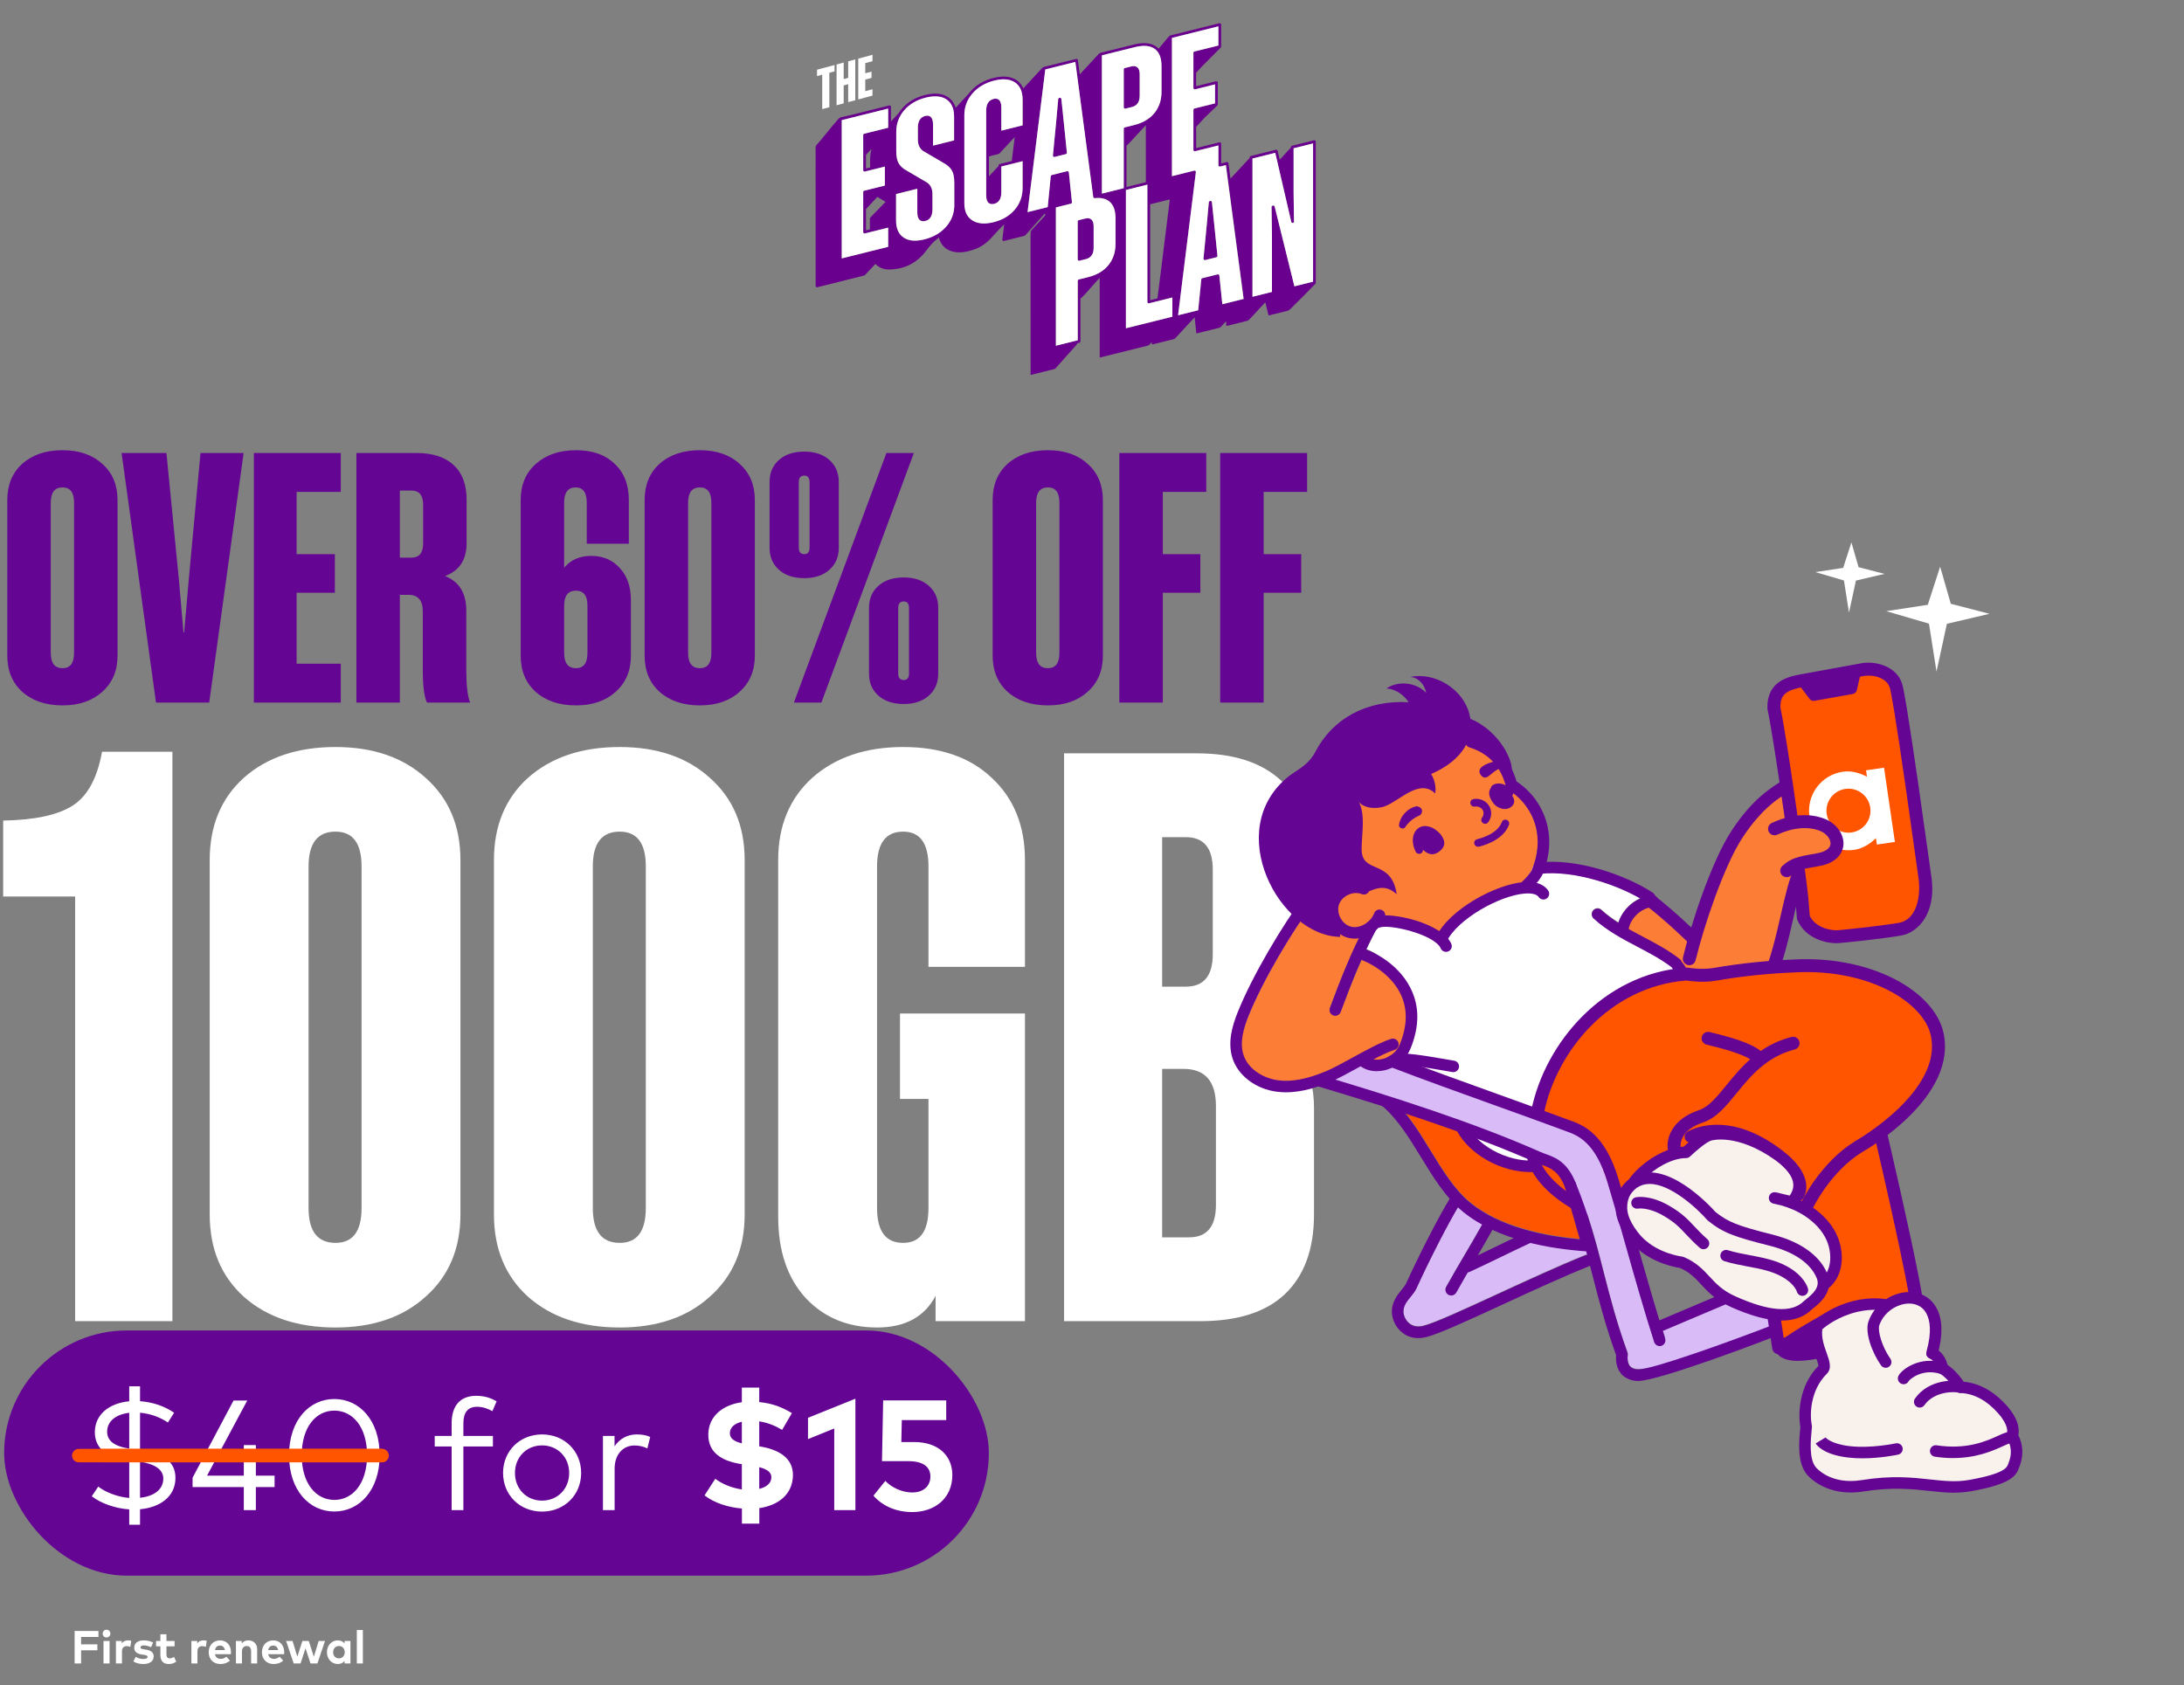 <svg width="565" height="436" viewBox="0 0 565 436" fill="none" xmlns="http://www.w3.org/2000/svg">
<rect x="0" y="0" width="565" height="436" fill="#808080" stroke="none"/>
<g clip-path="url(#clip0_3_548)">
<path d="M44.606 341.821H19.438V231.944H0.818V212.301C9.003 212.164 15.005 210.868 18.824 208.413C22.644 205.958 25.167 201.32 26.395 194.499H44.606V341.821ZM86.785 193.272C96.47 193.272 104.245 195.932 110.111 201.252C116.113 206.572 119.114 213.665 119.114 222.531V314.198C119.114 323.065 116.113 330.158 110.111 335.478C104.245 340.798 96.47 343.458 86.785 343.458C76.963 343.458 69.052 340.798 63.05 335.478C57.184 330.158 54.251 323.065 54.251 314.198V222.531C54.251 213.665 57.184 206.572 63.05 201.252C69.052 195.932 76.963 193.272 86.785 193.272ZM86.785 215.165C82.147 215.165 79.828 218.166 79.828 224.168V312.561C79.828 318.563 82.147 321.564 86.785 321.564C91.286 321.564 93.537 318.563 93.537 312.561V224.168C93.537 218.166 91.286 215.165 86.785 215.165ZM160.318 193.272C170.003 193.272 177.778 195.932 183.643 201.252C189.645 206.572 192.646 213.665 192.646 222.531V314.198C192.646 323.065 189.645 330.158 183.643 335.478C177.778 340.798 170.003 343.458 160.318 343.458C150.496 343.458 142.584 340.798 136.582 335.478C130.717 330.158 127.784 323.065 127.784 314.198V222.531C127.784 213.665 130.717 206.572 136.582 201.252C142.584 195.932 150.496 193.272 160.318 193.272ZM160.318 215.165C155.68 215.165 153.361 218.166 153.361 224.168V312.561C153.361 318.563 155.68 321.564 160.318 321.564C164.819 321.564 167.07 318.563 167.07 312.561V224.168C167.07 218.166 164.819 215.165 160.318 215.165ZM265.156 250.154H240.193V224.168C240.193 218.166 238.011 215.165 233.646 215.165C229.144 215.165 226.894 218.166 226.894 224.168V312.561C226.894 318.563 229.144 321.564 233.646 321.564C238.011 321.564 240.193 318.563 240.193 312.561V284.325H232.827V262.226H265.156V341.821H242.035V335.273C239.17 340.73 234.123 343.458 226.894 343.458C219.391 343.458 213.253 340.934 208.478 335.887C203.704 330.703 201.317 323.678 201.317 314.812V222.531C201.317 213.665 204.25 206.572 210.115 201.252C216.117 195.932 223.961 193.272 233.646 193.272C243.331 193.272 250.97 195.932 256.562 201.252C262.292 206.572 265.156 213.665 265.156 222.531V250.154ZM275.273 341.821V194.909H309.648C319.197 194.909 326.495 197.296 331.542 202.07C336.589 206.844 339.113 213.665 339.113 222.531V246.88C339.113 256.702 334.884 263.181 326.427 266.319C335.43 269.865 339.931 276.617 339.931 286.575V314.198C339.931 323.201 337.408 330.09 332.36 334.864C327.45 339.502 320.152 341.821 310.467 341.821H275.273ZM313.741 224.987C313.741 219.394 311.422 216.598 306.784 216.598H300.645V255.269H306.784C311.422 255.269 313.741 252.473 313.741 246.88V224.987ZM314.559 286.166C314.559 279.755 311.763 276.549 306.17 276.549H300.645V320.132H307.602C312.24 320.132 314.559 317.335 314.559 311.743V286.166Z" fill="white"/>
<rect x="1.073" y="344.227" width="254.741" height="63.436" rx="31.718" fill="#640594"/>
<path d="M16.191 116.481C20.448 116.481 23.866 117.651 26.445 119.989C29.083 122.328 30.402 125.446 30.402 129.344V169.64C30.402 173.538 29.083 176.656 26.445 178.995C23.866 181.334 20.448 182.503 16.191 182.503C11.873 182.503 8.395 181.334 5.757 178.995C3.178 176.656 1.889 173.538 1.889 169.64V129.344C1.889 125.446 3.178 122.328 5.757 119.989C8.395 117.651 11.873 116.481 16.191 116.481ZM16.191 126.106C14.152 126.106 13.132 127.425 13.132 130.063V168.921C13.132 171.559 14.152 172.879 16.191 172.879C18.169 172.879 19.159 171.559 19.159 168.921V130.063C19.159 127.425 18.169 126.106 16.191 126.106ZM54.12 181.783H40.358L31.453 117.201H43.056L46.294 150.122L47.464 163.614H47.644L48.813 150.122L51.871 117.201H63.025L54.12 181.783ZM65.671 117.201H88.158V127.275H76.734V143.376H86.629V153.36H76.734V171.709H88.158V181.783H65.671V117.201ZM105.691 153.9H103.442V181.783H92.198V117.201H107.669C111.927 117.201 115.165 118.25 117.384 120.349C119.603 122.388 120.712 125.386 120.712 129.344V140.497C120.712 144.815 118.853 147.663 115.135 149.042C118.793 150.482 120.622 153.45 120.622 157.947V173.238C120.622 177.256 120.952 180.104 121.611 181.783H110.458C109.738 180.224 109.378 177.466 109.378 173.508V158.217C109.378 155.339 108.149 153.9 105.691 153.9ZM109.468 130.603C109.468 128.145 108.449 126.915 106.41 126.915H103.442V144.275H106.41C108.449 144.275 109.468 143.046 109.468 140.587V130.603ZM163.216 169.64C163.216 173.538 161.896 176.656 159.258 178.995C156.679 181.334 153.261 182.503 149.004 182.503C144.686 182.503 141.208 181.334 138.57 178.995C135.991 176.656 134.702 173.538 134.702 169.64V129.344C134.702 125.446 136.021 122.328 138.66 119.989C141.298 117.651 144.746 116.481 149.004 116.481C153.261 116.481 156.59 117.651 158.988 119.989C161.447 122.268 162.676 125.386 162.676 129.344V140.677H151.792V130.063C151.792 127.425 150.833 126.106 148.914 126.106C146.935 126.106 145.946 127.425 145.946 130.063V146.884C147.625 144.845 149.963 143.825 152.962 143.825C156.02 143.825 158.478 144.875 160.337 146.974C162.256 149.012 163.216 151.801 163.216 155.339V169.64ZM149.004 172.879C150.983 172.879 151.972 171.559 151.972 168.921V156.688C151.972 154.109 150.983 152.82 149.004 152.82C146.965 152.82 145.946 154.109 145.946 156.688V168.921C145.946 171.559 146.965 172.879 149.004 172.879ZM181.065 116.481C185.323 116.481 188.741 117.651 191.319 119.989C193.958 122.328 195.277 125.446 195.277 129.344V169.64C195.277 173.538 193.958 176.656 191.319 178.995C188.741 181.334 185.323 182.503 181.065 182.503C176.748 182.503 173.27 181.334 170.631 178.995C168.053 176.656 166.764 173.538 166.764 169.64V129.344C166.764 125.446 168.053 122.328 170.631 119.989C173.27 117.651 176.748 116.481 181.065 116.481ZM181.065 126.106C179.027 126.106 178.007 127.425 178.007 130.063V168.921C178.007 171.559 179.027 172.879 181.065 172.879C183.044 172.879 184.034 171.559 184.034 168.921V130.063C184.034 127.425 183.044 126.106 181.065 126.106ZM208.083 116.841C210.782 116.841 212.941 117.561 214.56 119C216.179 120.439 216.988 122.328 216.988 124.667V141.757C216.988 144.095 216.179 145.984 214.56 147.423C212.941 148.862 210.782 149.582 208.083 149.582C205.325 149.582 203.136 148.862 201.517 147.423C199.898 145.984 199.089 144.095 199.089 141.757V124.667C199.089 122.328 199.898 120.439 201.517 119C203.136 117.561 205.325 116.841 208.083 116.841ZM205.385 181.783L229.311 117.201H236.417L212.491 181.783H205.385ZM208.083 123.047C207.124 123.047 206.644 123.617 206.644 124.757V141.667C206.644 142.806 207.124 143.376 208.083 143.376C208.983 143.376 209.433 142.806 209.433 141.667V124.757C209.433 123.617 208.983 123.047 208.083 123.047ZM233.808 149.402C236.507 149.402 238.666 150.122 240.285 151.561C241.904 153 242.713 154.889 242.713 157.228V174.318C242.713 176.656 241.904 178.545 240.285 179.984C238.666 181.424 236.507 182.143 233.808 182.143C231.05 182.143 228.861 181.424 227.242 179.984C225.623 178.545 224.814 176.656 224.814 174.318V157.228C224.814 154.889 225.623 153 227.242 151.561C228.861 150.122 231.05 149.402 233.808 149.402ZM233.808 155.609C232.849 155.609 232.369 156.178 232.369 157.318V174.228C232.369 175.367 232.849 175.937 233.808 175.937C234.708 175.937 235.158 175.367 235.158 174.228V157.318C235.158 156.178 234.708 155.609 233.808 155.609ZM271.101 116.481C275.358 116.481 278.776 117.651 281.355 119.989C283.993 122.328 285.313 125.446 285.313 129.344V169.64C285.313 173.538 283.993 176.656 281.355 178.995C278.776 181.334 275.358 182.503 271.101 182.503C266.783 182.503 263.305 181.334 260.667 178.995C258.088 176.656 256.799 173.538 256.799 169.64V129.344C256.799 125.446 258.088 122.328 260.667 119.989C263.305 117.651 266.783 116.481 271.101 116.481ZM271.101 126.106C269.062 126.106 268.043 127.425 268.043 130.063V168.921C268.043 171.559 269.062 172.879 271.101 172.879C273.08 172.879 274.069 171.559 274.069 168.921V130.063C274.069 127.425 273.08 126.106 271.101 126.106ZM289.574 117.201H312.061V127.275H300.817V143.376H310.532V153.36H300.817V181.783H289.574V117.201ZM315.662 117.201H338.149V127.275H326.906V143.376H336.62V153.36H326.906V181.783H315.662V117.201Z" fill="#640594"/>
<path d="M36.229 394.493H33.432V390.52C29.865 390.277 26.054 388.96 23.744 387.115L25.426 384.622C27.149 386.001 30.311 387.298 33.432 387.561V377.853L32.682 377.752C27.858 377.123 24.494 374.874 24.534 370.455C24.595 365.814 28.426 363.017 33.432 362.551V358.68H36.229V362.53C39.816 362.774 42.735 363.949 45.045 365.51L43.444 368.043C41.539 366.746 39.026 365.753 36.229 365.51V375.117L36.877 375.198C41.701 375.806 45.45 377.934 45.39 382.454C45.329 387.318 41.316 390.014 36.229 390.48V394.493ZM33.432 374.792V365.53C30.047 365.915 27.736 367.678 27.716 370.374C27.696 372.705 29.459 374.184 33.432 374.792ZM36.229 378.177V387.521C39.694 387.136 42.208 385.514 42.248 382.596C42.269 380.224 40.1 378.785 36.229 378.177ZM66.192 390.703H63.071V384.744H49.816V382.332L60.416 362.348H63.963L53.566 381.785H63.071V373.88H66.192V381.785H71.036V384.744H66.192V390.703ZM86.487 391.067C80.042 391.067 74.773 385.595 74.773 376.515C74.773 367.415 80.042 361.963 86.487 361.963C92.953 361.963 98.222 367.415 98.222 376.515C98.222 385.595 92.953 391.067 86.487 391.067ZM86.487 388.068C91.169 388.068 94.959 383.953 94.959 376.515C94.959 369.077 91.169 364.963 86.487 364.963C81.846 364.963 78.056 369.077 78.056 376.515C78.056 383.953 81.846 388.068 86.487 388.068ZM119.879 390.703H116.838V374.245H112.461V371.509H116.838V368.226C116.838 364.132 118.683 361.132 123.223 361.132C125.391 361.132 127.114 361.74 128.472 362.571L127.378 365.104C126.344 364.496 124.885 363.969 123.425 363.969C120.953 363.969 119.879 365.55 119.879 368.226V371.509H127.519V374.245H119.879V390.703ZM140.233 391.088C134.456 391.088 130.139 386.791 130.139 381.096C130.139 375.421 134.456 371.124 140.233 371.124C146.009 371.124 150.346 375.421 150.346 381.096C150.346 386.791 146.009 391.088 140.233 391.088ZM140.233 388.25C144.205 388.25 147.245 385.251 147.245 381.096C147.245 376.961 144.205 373.961 140.233 373.961C136.24 373.961 133.22 376.961 133.22 381.096C133.22 385.251 136.24 388.25 140.233 388.25ZM159.003 390.703H155.983V371.509H158.983V374.205C160.3 372.239 162.327 371.124 164.678 371.124C166.056 371.124 167.191 371.306 168.205 371.773L167.475 374.752C166.543 374.245 165.266 373.982 164.151 373.982C161.152 373.982 159.003 376.333 159.003 379.961V390.703ZM196.435 394.209H191.935V390.297C188.348 389.993 184.74 388.838 182.267 386.892L185.044 382.596C186.666 383.832 189.138 384.967 191.915 385.352V378.826L191.692 378.785C186.726 377.995 183.139 375.846 183.24 371.023C183.321 366.442 186.929 363.483 191.915 362.794V359.004H196.414V362.753C199.819 363.078 202.393 364.111 204.866 365.611L202.333 369.948C200.671 368.935 198.664 368.084 196.414 367.739V374.205C201.38 374.975 205.231 377.164 205.13 381.785C205.008 386.791 201.177 389.507 196.435 390.196V394.209ZM191.915 373.434V367.841C190.03 368.286 188.855 369.3 188.814 370.759C188.794 372.178 189.929 372.928 191.915 373.434ZM196.414 379.596V385.21C198.279 384.764 199.515 383.771 199.556 382.251C199.576 380.913 198.461 380.123 196.414 379.596ZM221.291 390.703H215.819V369.584L209.029 372.34V366.827L221.291 361.882V390.703ZM236.012 391.209C231.776 391.209 228.31 389.628 225.959 386.973L229.039 383.143C230.58 384.825 233.357 386.142 235.971 386.142C239.133 386.142 240.693 384.278 240.693 382.028C240.693 379.9 239.356 378.035 234.917 378.035H228.168L228.472 362.328H244.788V367.415H233.296L233.174 373.09H236.437C243.045 373.09 246.368 376.88 246.368 381.623C246.368 387.723 241.747 391.209 236.012 391.209Z" fill="white"/>
<path d="M20.379 376.602H98.708" stroke="#FF5500" stroke-width="3.483" stroke-linecap="round"/>
<path d="M26.279 376.602H98.841" stroke="#FF5500" stroke-width="3.483" stroke-linecap="round"/>
<g clip-path="url(#clip1_3_548)">
<path d="M473.06 212.46C472.97 211.198 472.73 209.93 472.137 208.846C472.255 207.958 472.048 207.054 471.377 206.233C469.991 204.524 467.738 204.675 465.798 205.071C464.372 205.361 464.696 202.748 463.377 203.362L461.47 205.311C458.591 206.948 454.577 209.533 450.434 215.828C445.598 223.178 439.885 239.424 437.682 248.494C437.509 249.209 437.475 249.572 436.76 249.393C436.262 249.271 435.899 248.885 435.787 248.416C435.736 248.215 435.731 248.003 435.781 247.791C436.083 246.556 436.458 245.093 436.899 243.479C436.86 243.462 436.821 243.434 436.787 243.401C435.216 241.843 433.746 240.195 432.365 238.469C431.683 238.017 430.979 237.592 430.302 237.19C430.246 237.157 430.207 237.118 430.174 237.073C430.168 237.067 430.163 237.062 430.157 237.051C430.129 237.012 430.112 236.967 430.101 236.922C430.101 236.905 430.101 236.894 430.095 236.877C430.095 236.844 430.095 236.805 430.095 236.771C430.095 236.743 430.107 236.716 430.118 236.688C430.118 236.676 430.129 236.665 430.135 236.649C430.157 236.593 430.185 236.548 430.224 236.503C430.185 236.453 430.146 236.403 430.107 236.352C429.917 236.352 429.738 236.224 429.682 236.034C429.536 235.565 429.391 235.101 429.251 234.632C429.229 234.549 429.229 234.482 429.246 234.415C429.179 234.415 429.111 234.398 429.044 234.381C429.011 234.375 428.983 234.364 428.949 234.353C428.905 234.342 428.865 234.325 428.826 234.308C428.798 234.297 428.77 234.286 428.742 234.269C428.692 234.241 428.647 234.213 428.597 234.186C428.58 234.174 428.564 234.169 428.552 234.158C428.496 234.113 428.441 234.063 428.39 234.012C428.373 233.996 428.357 233.979 428.346 233.957C428.306 233.912 428.273 233.867 428.245 233.823C428.234 233.8 428.217 233.783 428.206 233.761C428.167 233.694 428.127 233.621 428.1 233.543C428.016 233.325 427.753 232.89 427.485 232.834C427.222 232.778 425.623 232.019 424.779 232.862C419.848 237.788 414.794 247.869 413.318 253.783C413.323 253.789 414.061 255.587 414.067 255.598C414.268 255.794 415.191 255.621 415.397 255.816C426.132 266.048 437.112 272.269 444.637 267.88C455.438 261.58 458.591 247.785 461.129 236.699C462.203 232.007 463.22 227.567 464.685 224.283L464.635 223.982C465.289 223.546 465.915 222.999 466.474 222.418C466.893 222.183 467.307 221.915 467.698 221.614C470.002 220.793 471.852 219.352 472.663 217.023C473.569 216.531 474.111 215.872 474.195 215.096C474.295 214.208 473.848 213.236 473.06 212.454V212.46Z" fill="#FC7E36"/>
<path d="M440.136 272.024C431.521 272.024 421.872 263.473 413.815 256.336L413.094 255.699C412.401 255.084 412.339 254.029 412.949 253.336C413.564 252.644 414.62 252.577 415.314 253.191L416.035 253.833C425.209 261.96 436.625 272.074 444.396 267.539C455.069 261.312 458.205 247.601 460.727 236.581C461.845 231.689 462.907 227.065 464.478 223.714C464.875 222.876 465.87 222.518 466.709 222.909C467.547 223.3 467.905 224.3 467.514 225.138C466.094 228.159 465.071 232.611 463.992 237.324C461.325 248.975 458.01 263.468 446.085 270.426C444.184 271.538 442.188 272.024 440.131 272.024H440.136Z" fill="#640594"/>
<path d="M437.022 249.728C436.894 249.728 436.759 249.712 436.625 249.678C435.725 249.46 435.172 248.556 435.39 247.656C437.419 239.301 442.641 223.004 448.03 214.811C452.995 207.266 457.663 203.96 461.582 201.714C462.387 201.256 463.41 201.53 463.869 202.334C464.327 203.139 464.053 204.161 463.248 204.619C460.906 205.959 456.025 208.751 450.831 216.649C445.951 224.065 440.768 239.709 438.649 248.444C438.465 249.209 437.777 249.723 437.022 249.723V249.728Z" fill="#640594"/>
<path d="M426.696 232.812C432.656 237.419 437.961 242.725 437.961 242.725Z" fill="#F9F2EC"/>
<path d="M437.961 244.4C437.531 244.4 437.1 244.238 436.776 243.909C436.726 243.859 431.471 238.625 425.673 234.135C424.941 233.571 424.807 232.515 425.371 231.784C425.936 231.052 426.993 230.918 427.725 231.482C433.701 236.101 438.929 241.317 439.147 241.535C439.801 242.189 439.801 243.25 439.147 243.903C438.817 244.227 438.392 244.395 437.961 244.395V244.4Z" fill="#640594"/>
<path d="M487.976 214.275C487.495 214.353 487.02 214.392 486.55 214.392C485.846 214.392 485.169 214.314 484.537 214.202C484.577 214.476 484.616 214.755 484.655 215.029C484.867 216.548 485.018 217.637 485.091 218.134C485.102 218.212 485.113 218.279 485.119 218.33C485.208 218.916 485.259 219.475 485.292 220.005C487.45 219.765 488.35 218.274 488.613 217.71C489.144 216.576 489.15 215.057 488.205 214.236C488.132 214.253 488.054 214.264 487.981 214.275H487.976Z" fill="#FC7E36"/>
<path d="M467.749 194.672L462.387 195.632C462.097 195.683 461.806 195.548 461.66 195.297L460.117 193.27L468.856 191.7L468.325 194.052C468.291 194.364 468.056 194.61 467.749 194.666V194.672Z" fill="#640594"/>
<path d="M491.66 183.602C491.157 180.564 490.749 178.352 490.497 177.487C489.463 173.918 484.951 172.533 481.323 173.337C481.323 173.337 473.898 174.711 465.876 176.157C461.023 177.034 458.804 178.855 458.904 183.211C460.945 192.907 465.809 228.533 466.111 232.247C466.111 232.247 466.446 236.386 466.524 237.358C468.241 241.502 473.334 242.546 475.699 242.328C478.215 242.094 485.432 241.395 491.414 240.424C494.987 239.843 499.28 235.682 497.961 226.886C497.631 224.685 493.801 196.593 491.66 183.602Z" fill="#FF5500"/>
<path d="M475.089 244.032C473.776 244.032 471.986 243.769 470.22 243.026C467.715 241.971 465.904 240.234 464.976 238C464.909 237.838 464.87 237.67 464.853 237.497L464.439 232.387C464.154 228.885 459.296 193.225 457.261 183.563C457.238 183.463 457.227 183.362 457.227 183.256C457.076 176.872 461.61 175.23 465.574 174.515C473.306 173.119 480.484 171.796 480.987 171.701C485.326 170.751 490.799 172.51 492.107 177.023C492.365 177.906 492.756 179.966 493.309 183.329C494.998 193.577 497.687 212.862 498.984 222.127C499.319 224.535 499.549 226.171 499.616 226.634C500.438 232.113 499.163 235.626 497.95 237.609C496.457 240.044 494.17 241.675 491.677 242.077C485.812 243.026 478.656 243.736 475.85 243.993C475.62 244.015 475.358 244.026 475.078 244.026L475.089 244.032ZM468.179 236.944C469.661 240.094 473.826 240.826 475.553 240.664C478.321 240.407 485.387 239.709 491.151 238.776C496.099 237.978 496.943 231.376 496.306 227.137C496.233 226.668 496.004 225.02 495.669 222.597C494.377 213.342 491.694 194.091 490.011 183.881C489.357 179.916 489.044 178.47 488.893 177.961C488.149 175.392 484.566 174.342 481.692 174.985C481.675 174.985 481.653 174.99 481.636 174.996C481.636 174.996 474.206 176.37 466.183 177.816C461.454 178.671 460.554 180.251 460.587 183.033C462.661 193.002 467.508 228.606 467.793 232.119L468.185 236.95L468.179 236.944Z" fill="#640594"/>
<path d="M481.39 174.046L481.284 174.51L480.4 178.403C480.339 178.972 479.903 179.436 479.333 179.542L469.398 181.323C468.867 181.418 468.33 181.178 468.051 180.704L465.535 177.392L465.194 176.945L481.384 174.046H481.39Z" fill="#640594"/>
<path d="M482.743 199.296L482.983 200.955C481.138 199.988 478.958 199.335 476.744 199.659C471.159 200.474 467.29 205.657 468.107 211.242C468.923 216.822 474.111 220.686 479.696 219.877C481.91 219.553 483.811 218.302 485.303 216.855L485.544 218.514L490.207 217.832L487.4 198.62L482.737 199.301L482.743 199.296ZM479.025 215.381C475.911 215.833 473.021 213.683 472.562 210.572C472.109 207.461 474.262 204.574 477.376 204.116C480.49 203.658 483.38 205.814 483.833 208.924C484.286 212.035 482.134 214.923 479.02 215.381H479.025Z" fill="white"/>
<path d="M462.219 225.272C464.081 223.619 465.171 223.3 470.175 222.457C477.476 221.223 475.905 215.247 471.55 213.454C468.582 212.231 464.187 212.069 459.072 214.437" fill="#FC7E36"/>
<path d="M462.219 226.947C461.755 226.947 461.297 226.757 460.967 226.383C460.352 225.69 460.414 224.635 461.107 224.021C463.293 222.083 464.724 221.68 469.895 220.804C472.087 220.435 473.418 219.564 473.546 218.413C473.686 217.168 472.529 215.665 470.913 215.001C467.86 213.744 463.802 214.09 459.776 215.956C458.938 216.347 457.937 215.978 457.551 215.14C457.165 214.303 457.529 213.303 458.367 212.918C465.037 209.835 469.89 210.963 472.188 211.907C475.212 213.152 477.186 216.045 476.878 218.787C476.733 220.083 475.816 223.2 470.455 224.11C465.579 224.937 464.847 225.182 463.332 226.528C463.013 226.813 462.616 226.953 462.219 226.953V226.947Z" fill="#640594"/>
<path d="M498.721 156.476L501.913 146.618L504.67 156.208L514.671 158.81L503.658 161.396L500.974 173.761L499.023 161.352L487.97 158.123L498.721 156.476Z" fill="white"/>
<path d="M476.828 146.92L478.964 140.324L480.809 146.741L487.501 148.478L480.132 150.21L478.332 158.487L477.029 150.182L469.633 148.02L476.828 146.92Z" fill="white"/>
<path d="M380.422 311.124C388.148 317.413 399.688 319.719 408.7 320.512L404.976 307.421L399.123 302.735C391.262 303.713 380.813 299.524 376.989 292.587C372.584 291.001 368.111 289.477 363.628 288.008C366.037 290.979 368.111 294.363 370.135 297.675C373.171 302.64 376.307 307.773 380.428 311.124H380.422Z" fill="#FF5500"/>
<path d="M432.729 250.231C429.995 248.142 426.819 246.483 423.744 244.875C419.786 242.808 415.699 240.669 412.289 237.536C411.685 236.978 411.646 236.039 412.205 235.436C412.764 234.833 413.703 234.794 414.307 235.353C415.66 236.598 417.136 237.665 418.685 238.648C419.562 235.883 421.709 233.549 424.359 232.365C419.277 229.444 412.06 226.841 405.295 226.07C403.836 224.54 401.655 223.3 399.514 223.557C392.23 224.423 385.482 226.796 378.857 229.918C374.954 231.756 370.264 234.476 367.362 238.162C366.283 239.296 365.143 238.458 364.494 239.776C361.565 238.262 358.199 239.43 356.997 239.837C356.874 239.876 356.757 239.899 356.634 239.904C356.416 240.144 356.181 240.368 355.94 240.58C355.158 242.116 354.347 243.791 353.531 245.567C357.036 246.925 361.106 250.527 364.108 256.346C366.535 261.049 366.16 268.756 361.984 273.023C359.954 275.095 367.949 274.766 365.534 275.084C372.919 277.882 379.231 295.168 386.343 298.128C387.679 298.681 389.921 300.3 395.327 300.764C401.108 281.071 414.71 255.358 430.084 251.756C430.649 251.627 431.213 251.839 431.56 252.253C432.035 252.091 432.522 251.946 433.019 251.845C433.131 251.823 433.243 251.817 433.349 251.823C433.243 251.348 433.047 250.856 432.723 250.237L432.729 250.231Z" fill="white"/>
<path d="M395.953 303.249C388.411 303.249 380.294 298.859 376.911 292.61C376.52 291.889 376.788 290.985 377.509 290.594C378.231 290.203 379.136 290.471 379.528 291.191C382.731 297.1 391.313 301.183 398.279 300.099C399.089 299.976 399.855 300.529 399.978 301.339C400.107 302.149 399.548 302.914 398.737 303.037C397.826 303.177 396.898 303.244 395.959 303.244L395.953 303.249Z" fill="#640594"/>
<path d="M426.763 233.699C426.484 233.699 426.204 233.621 425.953 233.459C419.244 229.097 407.274 225.037 398.307 226.109C397.49 226.204 396.747 225.624 396.652 224.808C396.551 223.993 397.138 223.25 397.954 223.155C407.716 221.982 420.25 226.199 427.58 230.963C428.267 231.41 428.463 232.331 428.016 233.024C427.731 233.459 427.255 233.699 426.763 233.699Z" fill="#640594"/>
<path d="M496.39 260.798C496.39 260.798 491.09 253.476 468.358 250.264C458.904 248.93 450.759 250.778 443.848 251.839C434.143 253.325 427.389 254.554 427.389 254.554C427.389 254.554 418.802 256.944 411.517 263.127C395.858 276.413 396.288 293.554 396.288 293.554C396.288 293.554 396.931 313.051 420.099 313.693" fill="#FF5500"/>
<path d="M388.238 325.12C385.733 326.332 383.15 327.583 380.282 328.912C380.109 328.99 379.93 329.029 379.751 329.041C378.756 330.744 377.75 332.487 376.749 334.296C376.475 334.788 375.966 335.061 375.446 335.061C375.2 335.061 374.954 335 374.725 334.877C374.004 334.48 373.747 333.576 374.144 332.855C375.748 329.962 377.358 327.231 378.913 324.589C380.4 322.065 381.932 319.457 383.458 316.72C381.719 315.754 380.059 314.67 378.538 313.431C378.074 313.051 377.621 312.649 377.185 312.241C374.3 317.105 369.755 325.98 366.451 333.229C366.104 333.994 365.551 334.67 364.969 335.391C363.918 336.681 362.923 337.898 363.091 339.557C363.175 340.4 363.667 341.668 364.785 342.461C365.713 343.115 366.87 343.282 368.234 342.947C371.119 342.249 379.131 338.552 387.612 334.642C395.031 331.224 403.439 327.343 410.148 324.662C410.304 324.601 410.461 324.573 410.623 324.561C410.539 324.249 410.455 323.936 410.371 323.623C406.039 323.327 400.99 322.702 395.931 321.451C393.174 322.73 390.664 323.947 388.232 325.12H388.238Z" fill="#D8BBF7"/>
<path d="M429.821 344.489C429.24 344.489 428.692 344.148 428.452 343.578C428.133 342.824 428.485 341.947 429.24 341.629L445.006 334.955C445.761 334.637 446.638 334.989 446.957 335.743C447.276 336.497 446.923 337.373 446.169 337.692L430.403 344.366C430.213 344.444 430.017 344.483 429.821 344.483V344.489Z" fill="#640594"/>
<path d="M459.284 344.723C458.155 345.064 459.368 341.774 458.088 341.305C455.013 340.183 453.034 340.361 447.779 338.01C447.326 337.809 446.901 337.597 446.498 337.385C446.403 337.457 446.303 337.519 446.191 337.569L430.425 344.243C430.353 344.271 430.285 344.293 430.213 344.31C430.397 344.902 430.582 345.505 430.772 346.097C429.984 346.393 429.503 347.292 429.81 348.074C429.665 348.119 429.525 348.136 429.38 348.136C428.748 348.136 428.167 347.733 427.96 347.102C425.332 338.909 422.95 330.482 420.647 322.327C420.144 320.54 419.63 318.731 419.115 316.91C418.567 315.754 418.226 314.631 418.075 313.52L418.366 313.503C418.366 313.503 414.704 301.088 411.836 295.676C408.968 290.264 355.292 272.426 355.292 272.426L343.227 280.194C343.227 280.194 398.133 297.586 401.639 299.496C405.144 301.406 410.081 313.978 410.081 313.978L410.595 313.95C412.373 319.3 413.625 324.193 414.928 329.264C416.544 335.558 418.215 342.07 421.027 349.811C421.117 350.057 421.139 350.319 421.094 350.576C421.016 351.051 420.966 352.497 421.659 353.352C422.078 353.866 422.749 354.139 423.711 354.184C427.065 354.324 443.966 349.99 456.226 345.131C456.992 344.829 457.786 343.958 458.088 344.718C458.759 344.243 458.39 345.483 458.088 344.718C455.281 346.7 429.995 355.368 423.733 357.155C423.733 357.155 423.722 357.155 423.716 357.155C421.972 357.105 420.804 356.535 420.032 355.904C420.725 356.709 421.558 357.055 423.733 357.155C423.783 357.155 425.774 355.502 425.83 355.502C430.722 355.502 451.832 348.61 459.178 345.734" fill="#D8BBF7"/>
<path d="M423.722 357.289C423.666 357.289 423.605 357.289 423.554 357.289C421.257 357.183 419.976 356.172 419.311 355.34C417.975 353.681 418.003 351.548 418.087 350.626C415.297 342.897 413.636 336.413 412.026 330.141C410.125 322.735 408.331 315.737 404.848 307.125C403.159 302.953 401.175 302.227 398.877 301.389C398.385 301.211 397.876 301.026 397.379 300.803C379.841 293.073 359.927 286.762 341.025 281.093C340.236 280.859 339.789 280.027 340.024 279.239C340.259 278.452 341.092 278.005 341.88 278.24C360.877 283.936 380.892 290.281 398.581 298.072C398.994 298.256 399.436 298.418 399.906 298.586C402.371 299.485 405.435 300.607 407.615 306.002C411.171 314.799 412.993 321.892 414.917 329.392C416.532 335.687 418.204 342.199 421.016 349.939C421.106 350.185 421.128 350.448 421.083 350.705C421.005 351.179 420.955 352.626 421.648 353.48C422.067 353.994 422.738 354.268 423.7 354.313C423.733 354.313 423.772 354.313 423.811 354.313C427.462 354.313 447.203 347.22 458.915 342.701C459.681 342.405 460.542 342.785 460.844 343.556C461.141 344.321 460.76 345.187 459.989 345.483C456.83 346.7 429.229 357.295 423.733 357.295L423.722 357.289Z" fill="#640594"/>
<path d="M429.357 348.264C428.726 348.264 428.144 347.862 427.937 347.231C425.31 339.038 422.928 330.61 420.625 322.456C419.093 317.022 417.505 311.403 415.862 305.924C412.72 295.425 408.074 293.738 405.301 292.727L404.982 292.61C399.24 290.482 393.135 288.281 386.667 285.958C377.47 282.652 367.96 279.228 359.524 275.994C358.758 275.698 358.372 274.838 358.669 274.073C358.965 273.308 359.826 272.923 360.592 273.219C369 276.447 378.499 279.859 387.679 283.16C394.153 285.489 400.263 287.689 406.016 289.823L406.318 289.935C409.404 291.057 415.146 293.14 418.718 305.075C420.368 310.577 421.955 316.206 423.493 321.652C425.791 329.778 428.161 338.183 430.772 346.326C431.023 347.108 430.593 347.946 429.81 348.197C429.659 348.247 429.508 348.27 429.357 348.27V348.264Z" fill="#640594"/>
<path d="M357.897 275.179C360.229 274.833 362.901 272.264 363.555 270.655C365.461 265.969 365.405 261.619 363.393 257.726C360.676 252.465 355.085 249.315 352.301 248.271C350.467 252.415 348.6 257 346.844 261.719C346.621 262.317 346.051 262.691 345.447 262.691C345.273 262.691 345.1 262.663 344.927 262.596C344.155 262.311 343.764 261.451 344.049 260.686C345.598 256.52 348.359 249.432 351.596 242.635C349.45 239.619 339.828 235.464 336.395 238.313C331.509 245.657 325.991 255.296 322.95 262.914C321.804 265.779 320.311 269.756 321.384 273.057C322.665 277 326.5 279.066 330.083 279.513C333.583 279.943 337.732 280.094 342.668 278.022C344.345 277.318 347.409 275.62 349.97 274.218C353.648 272.208 356.964 270.153 359.602 269.332C360.385 269.091 360.989 268.857 361.235 269.644C361.481 270.432 361.581 271.253 360.799 271.499C359.507 271.901 354.878 273.816 353.011 274.777C354.017 274.866 356.852 275.341 357.897 275.185V275.179Z" fill="#FC7E36"/>
<path d="M397.233 213.432C396.747 211.695 395.936 210.053 394.885 208.584C394.734 208.143 394.555 207.701 394.32 207.26C393.856 206.372 393.353 205.501 392.811 204.669C392.464 203.904 392.095 203.15 391.704 202.407C391.436 201.91 391.111 201.457 390.737 201.05C390.575 200.279 390.368 199.519 390.099 198.771C388.937 195.509 386.002 192.661 382.284 192.823C381.786 192.845 381.277 192.918 380.769 193.035C380.316 192.884 379.857 192.767 379.393 192.678C379.365 192.639 379.332 192.6 379.309 192.555C379.293 192.588 379.27 192.616 379.254 192.65C377.185 192.292 375.01 192.549 372.975 193.303C370.437 194.242 368.033 195.498 365.819 197.023C365.266 197.146 364.707 197.302 364.153 197.503C362.157 198.24 360.262 199.346 358.546 200.715C357.975 200.983 357.411 201.295 356.868 201.67C354.811 203.088 353.011 205.216 351.809 207.618C351.619 207.428 351.457 207.215 351.334 206.975C351.49 207.221 351.619 207.484 351.742 207.752C350.78 209.718 350.216 211.857 350.238 213.934C350.02 215.118 349.97 216.319 350.176 217.492C349.623 218.676 349.103 219.905 348.633 221.189C347.593 224.021 348.611 226.819 350.562 228.779C350.674 229.047 350.791 229.31 350.926 229.567C348.399 229.522 345.81 231.125 344.994 233.554C343.965 236.609 345.944 240.323 349.058 241.172C351.96 241.965 355.281 240.111 356.628 237.408C357.221 237.743 357.875 237.989 358.59 238.106C359.675 238.285 360.698 238.43 361.71 238.48C361.76 238.491 361.816 238.508 361.878 238.519C362.208 238.799 362.867 239.335 362.912 239.363C363.868 239.966 364.79 240.362 365.713 240.614C366.937 241.273 368.307 241.647 369.705 241.68C369.755 241.731 369.816 241.781 369.861 241.826C369.923 241.887 369.973 241.954 370.023 242.027C370.225 242.01 370.431 241.993 370.633 241.96C370.426 241.993 370.538 241.976 370.644 241.96C370.722 241.909 370.812 241.865 370.901 241.837C371.304 241.708 371.695 241.552 372.086 241.396C372.573 241.261 373.053 241.088 373.523 240.865C373.747 240.792 373.976 240.725 374.205 240.675C374.255 240.586 374.306 240.496 374.356 240.407C374.82 240.122 375.273 239.787 375.709 239.396C376.592 238.597 377.263 237.682 377.917 236.682C377.996 236.565 378.588 235.604 378.756 235.286C383.24 231.51 389.423 228.919 394.097 228.343C394.835 227.595 395.757 225.908 396.255 225.087C397.926 221.267 398.279 217.134 397.239 213.443L397.233 213.432Z" fill="#FC7E36"/>
<path d="M498.922 351.146C498.883 351.118 498.85 351.079 498.811 351.045C498.777 351.012 498.738 350.984 498.71 350.945C498.682 350.911 498.654 350.872 498.626 350.833C498.598 350.794 498.565 350.755 498.542 350.71C498.52 350.671 498.503 350.626 498.481 350.582C498.458 350.537 498.436 350.498 498.425 350.453C498.408 350.409 498.397 350.358 498.386 350.314C498.386 350.291 498.375 350.269 498.369 350.247L489.306 351.995C489.413 352.553 489.195 353.145 488.703 353.497C488.446 353.681 488.144 353.765 487.847 353.765C487.378 353.765 486.914 353.542 486.629 353.129C484.264 349.755 482.413 344.589 483.392 341.769C483.403 341.741 483.414 341.707 483.425 341.679C483.8 340.624 484.348 339.641 485.024 338.753C483.828 338.753 482.285 338.865 480.535 339.278C475.615 340.434 472.445 342.914 471.467 343.768C471.165 345.952 471.914 348.052 472.579 349.917C473.317 351.984 474.01 353.933 472.613 355.318C468.274 359.635 468.19 365.957 468.75 368.699C468.777 368.845 468.789 368.99 468.772 369.135L468.71 369.772C468.453 372.408 467.972 377.317 469.767 379.467C470.164 379.942 473.843 384.058 481.619 382.813C489.429 381.562 494.746 382.137 499.442 382.651C503.004 383.036 506.079 383.371 509.489 382.762C518.691 381.12 519.245 379.512 519.541 378.646C519.586 378.512 519.636 378.378 519.681 378.255C520.53 376.116 520.234 374.379 519.86 373.324C519.446 373.463 518.792 373.759 518.233 374.016C515.717 375.161 511.451 377.11 505.273 377.11C503.814 377.11 502.249 377.004 500.572 376.747C499.761 376.625 499.196 375.865 499.319 375.055C499.442 374.24 500.203 373.681 501.013 373.804C508.907 374.999 513.967 372.687 516.992 371.308C517.741 370.967 518.529 370.61 519.273 370.414C519.356 369.811 519.284 368.158 516.913 365.483C514.029 362.226 510.808 360.473 507.336 360.272C507.213 360.266 507.124 360.255 507.051 360.249C507.04 360.249 507.029 360.249 507.018 360.249C507.012 360.249 507.001 360.249 506.99 360.249C506.962 360.249 506.934 360.233 506.906 360.227C506.85 360.216 506.789 360.21 506.733 360.194C505.626 359.847 500.404 359.78 497.855 363.405C497.564 363.818 497.105 364.036 496.636 364.036C496.34 364.036 496.043 363.947 495.781 363.762C495.11 363.288 494.947 362.36 495.423 361.69C497.693 358.468 501.271 357.356 504.055 357.122C503.199 356.195 502.428 355.58 501.936 355.307C497.301 353.871 494.098 356.714 493.801 357.178C493.55 357.703 493.03 358.004 492.482 358.004C492.258 358.004 492.035 357.954 491.822 357.853C491.079 357.496 490.782 356.586 491.135 355.848C491.822 354.424 495.344 351.671 500.057 351.956C499.806 351.676 499.515 351.453 499.191 351.302C499.18 351.302 499.174 351.291 499.168 351.285C499.118 351.263 499.073 351.23 499.029 351.202C498.99 351.179 498.95 351.157 498.917 351.129L498.922 351.146ZM492.214 374.452C492.387 375.256 491.878 376.049 491.073 376.222C490.85 376.273 486.589 377.183 481.787 377.183C480.568 377.183 479.31 377.127 478.08 376.976C471.774 376.228 470.013 373.815 469.722 373.335L472.266 371.794L472.232 371.743C472.232 371.743 473.518 373.436 478.427 374.022C484.001 374.687 490.374 373.329 490.436 373.313C491.241 373.14 492.035 373.648 492.208 374.452H492.214Z" fill="#F9F2EC"/>
<path d="M498.374 350.247C498.33 350.029 498.33 349.794 498.397 349.565C499.867 344.299 499.23 341.361 498.442 339.82C497.15 337.301 494.768 337.066 493.46 337.15C490.872 337.323 487.501 339.133 486.22 342.701C486.22 342.713 486.215 342.724 486.209 342.735C485.712 344.148 486.852 348.253 489.072 351.42C489.195 351.598 489.273 351.794 489.312 351.989L498.374 350.241V350.247Z" fill="#F9F2EC"/>
<path d="M472.618 320.909C471.595 318.491 469.633 316.273 466.944 314.492C464.752 313.045 462.415 312.202 460.822 311.744L458.759 311.258C457.982 311.074 457.484 310.309 457.635 309.527C457.786 308.739 458.535 308.22 459.324 308.343C459.407 308.354 460.307 308.499 461.644 308.879L463.254 309.253C463.254 308.611 462.907 306.689 459.911 302.082C454.555 293.844 443.412 295.201 441.976 295.419C438.431 296.955 437.738 298.156 437.654 298.323C437.503 298.993 436.91 299.479 436.212 299.485C433.176 299.507 429.827 301.188 427.266 303.204C434.831 303.584 442.797 312.291 443.809 313.431C447.091 316.055 449.495 317.005 458.574 319.289C465.63 321.065 470.583 324.545 472.601 329.096C473.882 326.728 473.708 323.467 472.624 320.898L472.618 320.909Z" fill="#F9F2EC"/>
<path d="M423.688 318.658C427.255 323.349 432.997 324.673 435.3 325.019C435.423 325.036 435.546 325.075 435.664 325.125C438.873 326.505 440.606 328.37 442.277 330.174C443.999 332.034 445.632 333.788 448.992 335.29C457.719 339.194 463.483 339.613 466.614 336.563C466.793 336.39 467.022 336.206 467.307 335.983C469.085 334.564 470.913 332.866 470.013 330.61C468.481 326.762 464.154 323.768 457.836 322.177C448.623 319.853 445.777 318.848 441.836 315.67C441.769 315.614 441.707 315.553 441.646 315.486C439.074 312.537 432.22 306.181 426.763 306.181C425.684 306.181 424.667 306.427 423.744 306.997C422.626 307.689 421.676 308.862 421.318 309.99C421.038 310.867 420.927 311.721 420.977 312.593C421.29 313.676 421.597 314.754 421.905 315.838C422.341 316.726 422.934 317.653 423.688 318.647V318.658ZM462.382 327.549C466.787 329.984 467.665 332.956 467.749 333.291C467.955 334.084 467.475 334.899 466.675 335.1C466.552 335.134 466.424 335.145 466.301 335.145C465.635 335.145 465.032 334.698 464.858 334.028C464.841 333.972 464.21 331.961 460.934 330.152C458.317 328.705 455.315 328.141 452.139 327.549C450.155 327.175 448.103 326.79 446.113 326.17C445.33 325.924 444.888 325.092 445.134 324.304C445.38 323.517 446.213 323.081 447.002 323.327C448.824 323.897 450.786 324.265 452.687 324.623C455.952 325.237 459.335 325.868 462.37 327.544L462.382 327.549ZM431.812 311.822C435.138 313.749 436.597 315.301 438.28 317.1C439.186 318.066 440.22 319.166 441.702 320.479C442.317 321.026 442.372 321.964 441.83 322.579C441.534 322.908 441.126 323.081 440.712 323.081C440.36 323.081 440.008 322.958 439.728 322.707C438.14 321.305 437.061 320.149 436.105 319.138C434.456 317.379 433.26 316.106 430.313 314.402C426.411 312.14 423.806 312.57 423.783 312.576C422.978 312.716 422.201 312.196 422.05 311.398C421.894 310.599 422.403 309.828 423.196 309.661C423.565 309.582 426.92 308.996 431.812 311.828V311.822Z" fill="#F9F2EC"/>
<path d="M479.791 264.774C479.791 264.774 494.058 323.964 495.848 337.183C495.848 337.183 492.163 340.25 481.043 342.752C469.007 345.46 460.363 347.951 460.145 348.7C460.145 348.7 455.041 315.977 454.297 309.772C452.972 298.77 453.056 296.285 453.056 296.285C453.056 296.285 458.837 288.566 465.77 283.629C473.44 278.167 479.785 264.769 479.785 264.769L479.791 264.774Z" fill="#FF5500"/>
<path d="M460.151 350.375C460.117 350.375 460.084 350.375 460.045 350.375C459.256 350.325 458.613 349.738 458.49 348.962C458.284 347.627 453.375 316.139 452.631 309.979C451.306 298.977 451.379 296.346 451.379 296.234C451.39 295.894 451.508 295.564 451.715 295.285C451.955 294.961 457.73 287.298 464.797 282.272C472.031 277.122 478.209 264.193 478.27 264.059C478.572 263.417 479.249 263.037 479.959 263.11C480.669 263.182 481.25 263.691 481.418 264.383C481.999 266.801 495.725 323.807 497.508 336.96C497.586 337.53 497.363 338.105 496.921 338.473C496.759 338.608 492.795 341.824 481.412 344.388C469.465 347.074 462.667 349.135 461.398 349.817C461.085 350.163 460.637 350.375 460.151 350.375ZM454.745 296.849C454.784 298.005 454.98 301.389 455.963 309.571C456.584 314.726 460.285 338.658 461.454 346.175C462.454 345.812 463.824 345.382 465.702 344.846C469.56 343.746 474.877 342.416 480.68 341.115C488.513 339.35 492.515 337.306 494.042 336.385C492.13 324.042 482.424 283.003 479.204 269.505C476.66 274.028 472.059 281.222 466.754 284.997C461.057 289.052 456.075 295.168 454.756 296.849H454.745Z" fill="#640594"/>
<path d="M487.881 337.636C487.881 337.636 484.649 336.899 480.166 337.954C473.714 339.473 470.058 343.143 470.058 343.143C469.001 348.27 473.11 352.827 471.534 354.391C466.642 359.25 466.681 366.303 467.262 369.129C466.988 372.056 466.245 377.73 468.593 380.551C469.683 381.858 474.01 385.667 481.826 384.416C495.506 382.221 501.556 385.817 509.718 384.36C520.62 382.416 520.497 380.288 521.034 378.942C522.767 374.586 520.508 371.497 520.508 371.497C520.508 371.497 521.928 369.068 518.003 364.639C512.826 358.797 507.789 358.993 507.163 358.915C505.436 356.178 503.473 354.569 502.5 354.067C502.221 352.319 501.304 350.788 499.806 350.09" fill="#F9F2EC"/>
<path d="M505.508 386.203C503.356 386.203 501.259 385.974 499.096 385.739C494.59 385.248 489.48 384.695 482.066 385.884C472.663 387.392 467.956 382.115 467.452 381.506C464.864 378.395 465.401 372.899 465.719 369.615L465.758 369.202C465.138 365.823 465.356 358.501 470.41 353.413C470.438 353 470.035 351.877 469.739 351.045C468.979 348.917 467.944 346.008 468.593 342.847C468.654 342.562 468.794 342.305 468.995 342.098C469.158 341.936 473.032 338.111 479.819 336.513C484.582 335.391 488.06 336.161 488.205 336.189C489.004 336.374 489.508 337.167 489.329 337.971C489.144 338.77 488.356 339.272 487.551 339.093C487.506 339.082 484.543 338.457 480.507 339.406C475.626 340.557 472.428 343.042 471.439 343.902C471.137 346.086 471.886 348.186 472.551 350.046C473.289 352.112 473.982 354.061 472.585 355.446C468.246 359.763 468.157 366.086 468.721 368.828C468.749 368.973 468.761 369.118 468.744 369.264L468.682 369.9C468.425 372.536 467.944 377.446 469.739 379.596C470.136 380.07 473.82 384.187 481.591 382.941C489.401 381.69 494.718 382.265 499.414 382.779C502.976 383.165 506.05 383.5 509.461 382.891C518.663 381.249 519.217 379.64 519.513 378.775C519.558 378.641 519.608 378.507 519.653 378.384C521.039 374.899 519.373 372.458 519.3 372.358C518.937 371.844 518.848 371.28 519.2 370.777C519.284 370.515 519.686 368.772 516.891 365.622C514.006 362.366 510.786 360.612 507.314 360.411C507.163 360.4 507.046 360.395 506.973 360.383C506.531 360.328 506.14 360.076 505.9 359.702C504.379 357.295 502.623 355.798 501.818 355.385C501.399 355.167 501.103 354.765 501.03 354.296C500.812 352.927 500.136 351.883 499.174 351.436C498.43 351.09 498.106 350.202 498.453 349.459C498.799 348.716 499.688 348.392 500.432 348.739C502.115 349.521 503.328 351.101 503.825 353.123C504.983 353.899 506.554 355.351 508.002 357.479C513.084 357.96 516.835 361.07 519.116 363.645C522.37 367.314 522.426 369.984 522.129 371.313C522.817 372.626 523.941 375.653 522.414 379.478C522.381 379.562 522.353 379.646 522.319 379.741C521.57 381.914 520.061 384.013 509.975 385.812C508.432 386.085 506.951 386.192 505.497 386.192L505.508 386.203Z" fill="#640594"/>
<path d="M484.7 342.366C484.728 342.366 484.755 342.366 484.778 342.366C484.778 342.361 484.778 342.355 484.783 342.349L484.7 342.366Z" fill="#003CFF"/>
<path d="M487.83 352.397C485.639 349.269 484.012 344.556 484.783 342.366C484.783 342.361 484.783 342.355 484.789 342.349C487.21 335.553 496.636 333.201 499.744 339.261C500.935 341.573 501.203 345.108 499.811 350.09" fill="#F9F2EC"/>
<path d="M487.831 353.888C487.361 353.888 486.897 353.665 486.612 353.251C484.241 349.872 482.385 344.69 483.38 341.875C483.38 341.869 483.38 341.864 483.386 341.852C484.867 337.697 488.921 334.592 493.242 334.307C496.647 334.078 499.577 335.681 501.069 338.585C502.579 341.512 502.635 345.516 501.248 350.492C501.03 351.285 500.208 351.749 499.414 351.526C498.621 351.302 498.157 350.481 498.38 349.694C499.85 344.427 499.213 341.489 498.419 339.948C497.128 337.429 494.746 337.195 493.438 337.278C490.844 337.451 487.467 339.267 486.187 342.852C486.187 342.852 486.187 342.852 486.187 342.858C486.187 342.858 486.187 342.858 486.187 342.863C485.689 344.276 486.83 348.381 489.049 351.548C489.519 352.224 489.357 353.151 488.68 353.62C488.423 353.804 488.121 353.888 487.825 353.888H487.831Z" fill="#640594"/>
<path d="M492.471 358.138C492.253 358.138 492.023 358.088 491.811 357.987C491.067 357.63 490.771 356.72 491.123 355.982C491.945 354.273 496.831 350.66 502.964 352.648C503.747 352.9 504.178 353.743 503.92 354.525C503.669 355.307 502.825 355.731 502.042 355.48C497.34 353.955 494.081 356.848 493.785 357.317C493.533 357.842 493.013 358.144 492.465 358.144L492.471 358.138Z" fill="#640594"/>
<path d="M496.625 364.176C496.328 364.176 496.026 364.086 495.769 363.902C495.098 363.427 494.936 362.5 495.411 361.83C498.956 356.803 505.693 356.893 507.616 357.49C508.399 357.736 508.84 358.568 508.594 359.356C508.348 360.138 507.515 360.579 506.727 360.333C505.626 359.992 500.398 359.92 497.849 363.545C497.558 363.958 497.1 364.176 496.63 364.176H496.625Z" fill="#640594"/>
<path d="M505.245 377.244C503.786 377.244 502.221 377.138 500.544 376.881C499.727 376.759 499.168 375.999 499.291 375.189C499.414 374.379 500.169 373.821 500.985 373.938C508.879 375.133 513.939 372.821 516.964 371.442C518.904 370.554 521.106 369.554 522.152 371.637C522.521 372.374 522.219 373.268 521.486 373.631C520.939 373.905 520.301 373.81 519.865 373.441C519.457 373.575 518.775 373.882 518.205 374.145C515.689 375.29 511.423 377.239 505.245 377.239V377.244Z" fill="#640594"/>
<path d="M481.776 377.306C480.557 377.306 479.299 377.25 478.069 377.099C471.763 376.351 470.002 373.938 469.711 373.458L472.255 371.916L472.221 371.866C472.221 371.866 473.507 373.558 478.416 374.145C484.006 374.809 490.357 373.452 490.424 373.435C491.23 373.262 492.023 373.771 492.197 374.575C492.37 375.379 491.861 376.172 491.056 376.345C490.833 376.396 486.572 377.306 481.77 377.306H481.776Z" fill="#640594"/>
<path d="M459.625 347.985C459.189 348.906 459.15 350.889 462.365 351.788C465.579 352.687 471.058 351.325 471.058 351.325C471.058 351.325 468.665 346.002 469.381 344.12C470.097 342.238 471.522 340.646 471.522 340.646L472.355 339.669C472.355 339.669 460.509 346.114 459.625 347.99V347.985Z" fill="#640594"/>
<path d="M410.701 323.768C410.668 323.768 410.634 323.768 410.606 323.768C400.918 323.132 387.483 320.847 378.527 313.559C374.01 309.884 370.739 304.528 367.575 299.351C364.656 294.576 361.637 289.639 357.757 286.304C357.131 285.768 357.064 284.83 357.601 284.204C358.138 283.579 359.077 283.512 359.703 284.048C363.941 287.689 367.083 292.828 370.124 297.804C373.16 302.769 376.296 307.901 380.416 311.252C388.143 317.541 399.682 319.848 408.694 320.641L404.803 306.974C404.579 306.181 405.038 305.36 405.826 305.137C406.62 304.913 407.442 305.371 407.665 306.159L412.138 321.881C412.272 322.344 412.166 322.847 411.864 323.221C411.579 323.573 411.154 323.774 410.707 323.774L410.701 323.768Z" fill="#640594"/>
<path d="M465.999 249.834C465.999 249.834 507.963 255.006 501.175 274.045C498.307 282.088 494.411 284.791 485.946 291.616C471.366 303.366 464.4 311.867 464.4 311.867C464.4 311.867 465.255 308.527 453.135 299.976C441.892 292.046 438.112 294.397 438.112 294.397C438.112 294.397 439.191 286.511 450.58 279.183C461.973 271.862 459.519 271.035 459.519 271.035C459.519 271.035 451.195 267.919 434.098 263.758C424.924 261.529 465.993 249.823 465.993 249.823L465.999 249.834Z" fill="#FF5500"/>
<path d="M421.318 309.348C421.262 305.321 429.508 298.178 436.184 298.133C436.184 298.133 440.259 294.224 442.233 293.677C442.233 293.677 449.473 291.376 460.117 298.938C469.555 305.645 463.5 310.979 463.5 310.979L459.072 309.946C459.072 309.946 463.606 310.649 467.743 313.386C470.801 315.408 472.892 317.915 473.971 320.462C475.766 324.707 475.335 330.241 471.316 332.693" fill="#F9F2EC"/>
<path d="M471.321 334.173C470.818 334.173 470.326 333.922 470.047 333.458C469.622 332.755 469.84 331.839 470.544 331.414C473.876 329.387 474.094 324.55 472.607 321.037C471.584 318.619 469.622 316.402 466.933 314.62C464.741 313.168 462.404 312.33 460.811 311.872L458.748 311.392C457.971 311.208 457.473 310.443 457.624 309.661C457.775 308.873 458.519 308.348 459.312 308.477C459.396 308.488 460.296 308.633 461.633 309.013L462.991 309.331C463.427 308.745 464.003 307.706 463.925 306.377C463.802 304.383 462.192 302.227 459.262 300.15C449.339 293.101 442.753 295.073 442.691 295.095C441.528 295.419 438.8 297.692 437.218 299.211C436.944 299.474 436.581 299.625 436.195 299.625C432.343 299.652 427.977 302.356 425.366 305.02C423.465 306.963 422.8 308.521 422.811 309.331C422.822 310.152 422.162 310.828 421.34 310.839H421.318C420.507 310.839 419.842 310.186 419.831 309.37C419.797 306.835 421.95 304.249 423.236 302.936C425.947 300.172 430.738 296.949 435.569 296.664C436.81 295.508 439.896 292.777 441.836 292.241C442.11 292.152 449.864 289.817 460.984 297.726C464.752 300.401 466.742 303.271 466.899 306.259C466.994 308.075 466.379 309.543 465.747 310.56C466.675 310.996 467.631 311.521 468.571 312.146C471.752 314.252 474.094 316.927 475.347 319.881C477.37 324.662 476.901 331.034 472.093 333.961C471.852 334.106 471.584 334.179 471.321 334.179V334.173Z" fill="#640594"/>
<path d="M442.758 314.643C446.37 317.552 448.947 318.535 458.189 320.864C464.579 322.473 469.549 325.595 471.383 330.191C472.998 334.246 468.515 336.91 467.637 337.759C464.076 341.221 457.903 341.043 448.366 336.776C441.316 333.62 441.092 329.214 435.06 326.617C432.074 326.164 426.221 324.589 422.486 319.686C419.501 315.76 418.92 312.727 419.881 309.683C420.39 308.086 421.642 306.673 422.945 305.869C430.861 300.982 442.753 314.643 442.753 314.643H442.758Z" fill="#F9F2EC"/>
<path d="M460.973 341.663C457.4 341.663 453.012 340.49 447.756 338.139C443.843 336.385 441.841 334.229 440.075 332.33C438.509 330.644 437.156 329.186 434.635 328.063C431.856 327.611 425.427 326.014 421.301 320.591C418.159 316.458 417.287 312.956 418.461 309.236C419.043 307.41 420.423 305.684 422.162 304.606C430.761 299.295 442.54 312.163 443.787 313.565C447.069 316.19 449.473 317.139 458.552 319.423C465.82 321.255 470.868 324.885 472.764 329.644C474.558 334.134 470.622 337.267 469.146 338.44C468.951 338.597 468.749 338.753 468.677 338.826C466.737 340.713 464.182 341.663 460.973 341.663ZM426.752 306.315C425.673 306.315 424.656 306.561 423.733 307.131C422.615 307.818 421.665 308.996 421.307 310.124C420.44 312.867 421.145 315.452 423.677 318.781C427.244 323.472 432.986 324.796 435.289 325.142C435.412 325.159 435.535 325.198 435.653 325.248C438.862 326.628 440.595 328.493 442.266 330.297C443.988 332.157 445.621 333.911 448.981 335.413C457.708 339.317 463.472 339.736 466.603 336.687C466.781 336.513 467.011 336.329 467.296 336.106C469.074 334.687 470.902 332.989 470.002 330.739C468.47 326.89 464.143 323.897 457.825 322.305C448.612 319.982 445.766 318.977 441.825 315.799C441.758 315.743 441.69 315.681 441.635 315.614C439.063 312.666 432.209 306.31 426.752 306.31V306.315Z" fill="#640594"/>
<path d="M466.29 335.273C465.624 335.273 465.02 334.827 464.847 334.156C464.83 334.101 464.199 332.09 460.922 330.28C458.306 328.834 455.304 328.27 452.128 327.678C450.144 327.304 448.092 326.918 446.102 326.298C445.319 326.053 444.877 325.22 445.123 324.433C445.369 323.646 446.202 323.21 446.99 323.456C448.813 324.025 450.775 324.394 452.676 324.751C455.941 325.366 459.324 325.997 462.359 327.672C466.765 330.107 467.642 333.079 467.726 333.414C467.933 334.207 467.452 335.022 466.653 335.223C466.53 335.257 466.401 335.268 466.278 335.268L466.29 335.273Z" fill="#640594"/>
<path d="M440.695 323.204C440.343 323.204 439.991 323.081 439.711 322.83C438.124 321.428 437.045 320.272 436.089 319.261C434.439 317.502 433.243 316.229 430.297 314.52C426.394 312.258 423.789 312.688 423.767 312.693C422.967 312.839 422.184 312.314 422.034 311.515C421.877 310.716 422.386 309.946 423.18 309.778C423.549 309.705 426.903 309.113 431.795 311.945C435.121 313.872 436.581 315.424 438.263 317.223C439.169 318.189 440.203 319.289 441.685 320.602C442.3 321.149 442.356 322.087 441.813 322.702C441.517 323.031 441.109 323.204 440.695 323.204Z" fill="#640594"/>
<path d="M433.142 298.91C432.365 298.91 431.678 298.379 431.51 297.592C430.984 295.101 431.996 289.734 439.566 287.209C442.037 286.388 444.162 283.78 446.621 280.77C450.384 276.162 455.069 270.421 463.455 268.282C464.355 268.047 465.266 268.594 465.496 269.488C465.725 270.382 465.183 271.298 464.288 271.527C456.975 273.392 452.855 278.435 449.221 282.886C446.549 286.165 444.022 289.259 440.623 290.387C437.85 291.309 435.971 292.738 435.183 294.509C434.602 295.816 434.786 296.877 434.792 296.921C434.954 297.821 434.367 298.697 433.467 298.876C433.355 298.899 433.249 298.91 433.137 298.91H433.142Z" fill="#640594"/>
<path d="M465.132 310.861C464.791 310.861 464.45 310.744 464.171 310.51C463.544 309.979 463.461 309.041 463.992 308.415C463.992 308.415 464.472 307.745 464.271 306.511C464.025 304.958 462.711 302.395 457.875 298.993C446.04 290.666 438.403 295.179 438.079 295.369C437.38 295.799 436.463 295.586 436.033 294.888C435.602 294.196 435.803 293.285 436.497 292.844C436.882 292.604 446.04 287.025 459.592 296.553C464.266 299.837 466.837 303.098 467.245 306.243C467.564 308.711 466.401 310.169 466.267 310.325C465.971 310.672 465.551 310.856 465.127 310.856L465.132 310.861Z" fill="#640594"/>
<path d="M454.974 275.481C454.465 275.481 453.962 275.252 453.632 274.81C452.945 273.894 450.278 272.364 441.484 270.27C440.584 270.058 440.024 269.153 440.242 268.254C440.455 267.354 441.366 266.796 442.261 267.014C450.546 268.985 454.75 270.717 456.316 272.8C456.869 273.543 456.718 274.593 455.98 275.146C455.678 275.369 455.326 275.481 454.974 275.481Z" fill="#640594"/>
<path d="M419.792 242.01C419.725 242.01 419.663 242.01 419.596 241.999C418.78 241.893 418.204 241.144 418.31 240.329C418.897 235.839 422.9 232.035 427.423 231.672C428.239 231.605 428.96 232.219 429.028 233.035C429.095 233.856 428.48 234.571 427.663 234.638C424.544 234.889 421.676 237.615 421.268 240.714C421.167 241.463 420.53 242.01 419.792 242.01Z" fill="#640594"/>
<path d="M356.175 277.145C354.677 277.145 353.274 276.754 352.167 276C351.49 275.536 351.311 274.609 351.775 273.934C352.239 273.252 353.167 273.079 353.844 273.543C354.833 274.218 356.46 274.352 357.998 273.889C359.116 273.554 361.145 272.61 362.168 270.091C364.164 265.176 364.164 260.719 362.163 256.844C359.435 251.566 353.553 248.611 351.289 248.075C350.489 247.885 349.992 247.087 350.182 246.282C350.372 245.484 351.177 244.992 351.977 245.177C354.196 245.701 361.324 248.723 364.813 255.475C367.234 260.155 367.273 265.45 364.936 271.208C363.846 273.883 361.637 275.899 358.864 276.732C357.964 277.005 357.059 277.134 356.181 277.134L356.175 277.145Z" fill="#640594"/>
<path d="M332.655 282.607C331.9 282.607 331.14 282.562 330.38 282.467C324.946 281.797 320.317 278.329 318.857 273.833C317.493 269.628 318.846 265.26 320.177 261.926C324.018 252.325 331.666 239.608 337.234 232.007C337.72 231.343 338.654 231.197 339.314 231.683C339.979 232.169 340.119 233.102 339.638 233.761C334.176 241.211 326.69 253.655 322.944 263.026C321.798 265.891 320.618 269.611 321.692 272.912C322.972 276.855 327.165 279.066 330.749 279.513C334.254 279.943 338.184 279.184 343.121 277.117C344.798 276.413 347.219 275.09 349.774 273.693C353.453 271.683 357.26 269.6 359.893 268.779C360.676 268.533 361.514 268.969 361.76 269.756C362.006 270.538 361.57 271.376 360.782 271.621C358.428 272.353 354.593 274.453 351.205 276.307C348.578 277.748 346.09 279.105 344.273 279.865C341.343 281.094 337.145 282.607 332.661 282.607H332.655Z" fill="#640594"/>
<path d="M345.435 262.814C345.262 262.814 345.089 262.786 344.916 262.719C344.144 262.434 343.753 261.574 344.038 260.809C346.805 253.364 349.606 246.098 353.441 239.039C353.833 238.318 354.738 238.05 355.46 238.441C356.181 238.832 356.449 239.737 356.058 240.457C352.318 247.344 349.561 254.503 346.828 261.842C346.604 262.44 346.034 262.814 345.43 262.814H345.435Z" fill="#640594"/>
<path d="M375.966 277.391C375.882 277.391 375.799 277.385 375.715 277.368L373.797 277.039C368.05 276.05 362.107 275.023 360.888 275.838C360.201 276.296 359.278 276.112 358.825 275.425C358.372 274.738 358.551 273.816 359.239 273.364C361.352 271.957 365.624 272.61 374.306 274.107L376.218 274.436C377.029 274.576 377.576 275.341 377.437 276.151C377.314 276.877 376.682 277.391 375.972 277.391H375.966Z" fill="#640594"/>
<path d="M366.915 346.209C365.176 346.209 363.89 345.606 363.046 345.008C361.117 343.645 360.268 341.512 360.111 339.976C359.82 337.094 361.453 335.095 362.644 333.631C363.102 333.067 363.538 332.537 363.728 332.118C367.172 324.556 371.975 315.207 374.893 310.364C375.318 309.661 376.235 309.432 376.939 309.856C377.643 310.281 377.873 311.197 377.448 311.9C374.58 316.653 369.844 325.874 366.44 333.347C366.088 334.112 365.54 334.788 364.958 335.508C363.907 336.798 362.912 338.016 363.08 339.674C363.164 340.518 363.661 341.786 364.774 342.579C365.702 343.232 366.865 343.4 368.223 343.064C371.108 342.366 379.119 338.669 387.606 334.76C395.025 331.342 403.433 327.466 410.142 324.779C410.908 324.472 411.775 324.846 412.077 325.606C412.384 326.371 412.009 327.237 411.249 327.538C404.613 330.191 396.244 334.05 388.858 337.457C379.869 341.601 372.103 345.181 368.933 345.952C368.206 346.131 367.536 346.203 366.926 346.203L366.915 346.209Z" fill="#640594"/>
<path d="M375.43 335.184C375.184 335.184 374.938 335.123 374.708 335C373.987 334.603 373.73 333.698 374.127 332.978C375.731 330.091 377.342 327.359 378.896 324.718C380.444 322.087 382.043 319.373 383.631 316.513C384.034 315.793 384.939 315.536 385.655 315.933C386.376 316.329 386.633 317.24 386.236 317.954C384.632 320.847 383.022 323.584 381.462 326.226C379.919 328.851 378.32 331.565 376.732 334.419C376.458 334.91 375.955 335.184 375.43 335.184Z" fill="#640594"/>
<path d="M379.639 329.175C379.08 329.175 378.538 328.856 378.286 328.314C377.94 327.572 378.264 326.684 379.008 326.337C381.848 325.019 384.425 323.774 386.918 322.568C389.429 321.356 392.017 320.099 394.891 318.77C395.634 318.423 396.523 318.747 396.87 319.49C397.217 320.233 396.892 321.121 396.149 321.467C393.303 322.791 390.72 324.036 388.221 325.248C385.716 326.46 383.134 327.711 380.266 329.04C380.064 329.135 379.846 329.18 379.639 329.18V329.175Z" fill="#640594"/>
<path d="M350.456 242.848C349.852 242.848 349.248 242.769 348.656 242.613C346.777 242.099 345.134 240.748 344.15 238.893C343.16 237.045 342.953 234.922 343.574 233.079C344.194 231.236 345.648 229.678 347.554 228.801C349.461 227.924 351.591 227.841 353.397 228.567C354.157 228.874 354.526 229.74 354.219 230.505C353.911 231.27 353.045 231.638 352.279 231.326C351.233 230.907 349.964 230.968 348.796 231.504C347.633 232.041 346.755 232.962 346.397 234.029C346.039 235.096 346.174 236.358 346.777 237.492C347.381 238.625 348.354 239.441 349.439 239.737C351.703 240.357 354.582 238.709 355.482 236.291C355.767 235.52 356.628 235.124 357.394 235.414C358.166 235.699 358.557 236.553 358.272 237.324C357.053 240.608 353.721 242.842 350.45 242.842L350.456 242.848Z" fill="#640594"/>
<path d="M374.088 246.277C373.512 246.277 372.964 245.942 372.724 245.383C371.181 241.826 359.641 239.055 356.986 239.955C356.209 240.217 355.365 239.798 355.096 239.022C354.833 238.246 355.253 237.397 356.03 237.134C359.955 235.811 373.16 238.921 375.452 244.194C375.782 244.948 375.435 245.824 374.68 246.148C374.485 246.232 374.283 246.271 374.088 246.271V246.277Z" fill="#640594"/>
<path d="M380.148 184.786C378.516 178.302 371.287 173.784 364.735 175.152C366.798 175.174 368.575 177.068 368.972 179.279C366.395 176.537 361.799 176.029 358.663 178.112C361.011 178.268 363.119 179.715 364.399 181.681C353.29 181.072 344.636 186.11 340.27 194.532C338.442 198.056 335.255 199.346 333.371 200.86C316.118 214.699 331.017 242.244 346.727 242.395L345.67 232.214L351.239 230.611C353.816 232.281 356.79 227.288 361.33 231.365C359.971 222.066 352.267 226.377 352.251 219.67C352.239 215.85 353.408 210.421 351.311 207.109C352.413 209.226 356.27 209.449 358.501 208.517C362.454 206.858 367.306 201.424 371.27 205.277C371.527 204.155 371.354 202.077 370.241 200.251C378.644 196.61 381.641 190.695 380.154 184.786H380.148Z" fill="#640594"/>
<path d="M391.123 199.212C391.117 195.18 385.884 186.674 377.342 185.071C375.95 184.808 374.876 186.272 373.613 187.165C375.066 187.97 378.264 189.008 376.749 189.69C376.749 189.69 384.129 191.583 387.142 194.761C390.156 197.933 391.123 199.212 391.123 199.212Z" fill="#640594"/>
<path d="M394.578 230.89C394.17 230.89 393.767 230.723 393.471 230.399C392.917 229.79 392.968 228.846 393.577 228.299C394.706 227.282 395.595 226.238 396.227 225.199C397.899 221.379 398.251 217.246 397.211 213.554C396.149 209.779 393.616 206.445 390.262 204.406C389.932 204.205 389.691 203.881 389.596 203.507C388.243 198.279 385.141 194.956 380.109 193.359C379.326 193.108 378.89 192.27 379.142 191.488C379.393 190.706 380.232 190.276 381.015 190.522C386.823 192.376 390.631 196.297 392.325 202.183C396.065 204.63 398.877 208.45 400.085 212.75C401.32 217.134 400.906 222.016 398.922 226.489C398.899 226.545 398.871 226.595 398.838 226.646C398.055 227.964 396.959 229.259 395.578 230.505C395.293 230.762 394.936 230.89 394.578 230.89Z" fill="#640594"/>
<path d="M384.201 213.136C383.989 213.136 383.777 213.069 383.592 212.929C383.156 212.594 383.078 211.968 383.413 211.538C383.866 210.957 383.911 210.103 383.531 209.505C383.145 208.897 382.301 208.556 381.54 208.684C380.998 208.774 380.489 208.416 380.394 207.874C380.299 207.333 380.662 206.825 381.205 206.73C382.776 206.461 384.38 207.148 385.202 208.439C386.035 209.74 385.946 211.516 384.979 212.756C384.783 213.007 384.492 213.141 384.196 213.141L384.201 213.136Z" fill="#640594"/>
<path d="M390.485 206.188C390.2 206.188 389.921 206.071 389.719 205.836C389.267 205.305 388.053 204.362 387.22 204.836C386.734 205.11 386.125 204.942 385.851 204.457C385.577 203.976 385.745 203.362 386.231 203.088C387.981 202.1 390.061 203.138 391.251 204.529C391.615 204.948 391.564 205.585 391.14 205.942C390.949 206.104 390.72 206.182 390.485 206.182V206.188Z" fill="#640594"/>
<path d="M366.311 208.874C366.831 208.695 367.468 208.997 367.658 209.511C367.849 210.025 367.575 210.667 367.066 210.879C365.562 211.505 364.259 212.582 363.365 213.945C363.018 214.476 361.99 214.085 362.085 213.459C362.42 211.142 364.349 209.142 366.652 208.723" fill="#640594"/>
<path d="M362.867 214.359C362.75 214.359 362.627 214.336 362.504 214.292C362.101 214.141 361.867 213.795 361.922 213.437C362.269 211.047 364.248 208.997 366.624 208.561L366.641 208.656C367.139 208.662 367.636 208.98 367.815 209.449C368.039 210.047 367.72 210.784 367.133 211.03C365.668 211.639 364.377 212.705 363.51 214.029C363.37 214.241 363.136 214.353 362.873 214.353L362.867 214.359ZM366.339 208.964C364.254 209.5 362.56 211.348 362.252 213.482C362.219 213.716 362.414 213.901 362.621 213.979C362.834 214.057 363.097 214.051 363.231 213.85C364.136 212.465 365.478 211.359 367.004 210.723C367.429 210.544 367.664 209.997 367.502 209.567C367.34 209.137 366.798 208.88 366.361 209.031L366.339 208.964Z" fill="#640594"/>
<path d="M387.013 197.107C384.626 197.604 381.741 198.827 383.346 200.575C384.861 202.228 385.649 198.86 389.367 198.268C388.562 197.849 387.751 197.436 386.946 197.017" fill="#640594"/>
<path d="M384.168 201.189C383.866 201.189 383.559 201.044 383.223 200.681C382.77 200.184 382.619 199.692 382.776 199.212C383.229 197.816 386.108 197.118 386.98 196.939L387.025 196.861L389.898 198.346L389.395 198.425C387.651 198.704 386.583 199.586 385.733 200.301C385.169 200.776 384.677 201.184 384.168 201.184V201.189ZM387.047 197.252V197.269C385.342 197.62 383.408 198.346 383.094 199.318C382.977 199.681 383.1 200.055 383.469 200.458C384.123 201.167 384.542 200.865 385.515 200.05C386.281 199.413 387.299 198.559 388.864 198.19L387.042 197.252H387.047Z" fill="#640594"/>
<path d="M367.127 220.91C366.753 220.91 366.39 220.698 366.216 220.334C364.802 217.33 365.786 215.537 366.272 214.906C366.965 214.012 368.044 213.577 369.079 213.772C369.627 213.873 369.984 214.398 369.878 214.945C369.772 215.492 369.252 215.85 368.704 215.744C368.408 215.688 368.095 215.833 367.86 216.135C367.312 216.838 367.379 218.089 368.033 219.48C368.268 219.983 368.056 220.58 367.552 220.815C367.413 220.882 367.267 220.91 367.127 220.91Z" fill="#640594"/>
<path d="M367.362 214.381C366.06 215.738 366.473 217.671 367.647 219.084C369.252 221.022 370.896 221.457 372.573 219.888C373.534 218.989 373.993 217.872 372.556 215.95C370.817 214.074 369.039 213.459 367.53 214.308L367.362 214.381Z" fill="#640594"/>
<path d="M370.51 221.01C370.459 221.01 370.409 221.01 370.359 221.01C369.42 220.955 368.464 220.34 367.519 219.195C366.361 217.799 365.83 215.738 367.239 214.269L367.295 214.23L367.463 214.158C369.006 213.286 370.862 213.878 372.679 215.839C374.311 218.022 373.54 219.212 372.69 220.011C371.98 220.675 371.253 221.01 370.515 221.01H370.51ZM367.457 214.521C366.216 215.839 366.719 217.704 367.776 218.977C368.665 220.05 369.543 220.619 370.381 220.67C371.063 220.714 371.768 220.407 372.455 219.765C373.294 218.977 373.87 217.989 372.416 216.051C370.728 214.23 369.017 213.661 367.608 214.459L367.457 214.526V214.521Z" fill="#640594"/>
<path d="M386.387 203.451C384.397 204.764 385.968 207.02 386.438 207.673C387.422 209.042 389.82 209.807 391.111 208.366C391.889 207.495 391.592 206.584 390.77 205.573C390.301 204.803 388.037 202.362 386.387 203.451Z" fill="#640594"/>
<path d="M389.311 209.31C389.255 209.31 389.194 209.31 389.138 209.31C388.059 209.254 386.918 208.634 386.304 207.774C385.99 207.338 385.04 206.015 385.275 204.758C385.381 204.177 385.728 203.691 386.298 203.317C386.734 203.027 387.243 202.943 387.807 203.071C389.132 203.367 390.508 204.819 390.916 205.495C391.525 206.238 392.235 207.377 391.24 208.489C390.754 209.03 390.088 209.315 389.317 209.315L389.311 209.31ZM387.31 203.345C387.008 203.345 386.728 203.429 386.477 203.591C385.985 203.915 385.689 204.328 385.599 204.814C385.392 205.931 386.281 207.171 386.572 207.578C387.137 208.36 388.171 208.919 389.155 208.975C389.675 209.003 390.413 208.902 390.983 208.26C391.626 207.539 391.52 206.769 390.636 205.685C390.334 205.188 389.054 203.697 387.729 203.395C387.584 203.362 387.444 203.345 387.31 203.345Z" fill="#640594"/>
<path d="M382.362 219.078C381.898 219.078 381.484 218.754 381.389 218.285C381.277 217.749 381.624 217.224 382.161 217.118C382.233 217.101 387.287 216.017 388.512 212.711C388.702 212.197 389.272 211.935 389.786 212.125C390.301 212.315 390.564 212.884 390.373 213.398C388.763 217.749 382.809 219.011 382.558 219.061C382.491 219.072 382.424 219.084 382.356 219.084L382.362 219.078Z" fill="#640594"/>
<path d="M372.925 244.4C372.707 244.4 372.489 244.356 372.276 244.255C371.533 243.898 371.225 243.01 371.583 242.267C374.926 235.341 386.868 228.751 394.293 228.209C398.027 227.936 399.738 229.254 400.515 230.404C400.973 231.086 400.8 232.007 400.118 232.471C399.442 232.929 398.514 232.756 398.05 232.074C397.569 231.365 396.316 231.047 394.511 231.181C388.053 231.65 377.079 237.743 374.267 243.562C374.01 244.093 373.478 244.406 372.925 244.406V244.4Z" fill="#640594"/>
<path d="M434.613 253.582C434.534 253.582 434.45 253.576 434.367 253.56C433.556 253.426 433.008 252.66 433.142 251.851C433.187 251.577 433.209 251.409 433.215 251.309C433.215 251.309 433.215 251.303 433.209 251.298C433.03 251.086 432.773 250.784 432.471 250.276C429.738 248.181 426.612 246.539 423.588 244.948C419.702 242.904 415.683 240.792 412.272 237.654C411.668 237.095 411.629 236.157 412.188 235.554C412.742 234.951 413.687 234.911 414.29 235.47C417.41 238.341 421.083 240.273 424.974 242.317C428.2 244.015 431.538 245.763 434.534 248.109C434.696 248.232 434.825 248.388 434.926 248.567C435.155 248.986 435.323 249.181 435.485 249.377C436.212 250.231 436.335 250.84 436.089 252.337C435.966 253.063 435.339 253.582 434.624 253.582H434.613Z" fill="#640594"/>
<path d="M467.592 313.308C467.352 313.308 467.1 313.252 466.871 313.14C466.038 312.738 465.686 311.738 466.083 310.906C466.284 310.493 471.058 300.686 479.981 295.212C479.998 295.201 480.02 295.19 480.037 295.179C480.266 295.05 502.758 282.244 499.481 267.812C497.581 259.441 483.928 250.845 465.205 251.543C457.68 251.828 450.507 252.565 443.893 253.733C440.667 254.302 437.123 253.828 436.212 253.688C416.348 255.269 402.695 272.024 399.464 287.818C399.279 288.723 398.391 289.303 397.485 289.125C396.579 288.94 395.992 288.052 396.177 287.148C399.671 270.069 414.525 251.94 436.156 250.331C436.295 250.32 436.435 250.331 436.569 250.354C436.603 250.359 440.237 250.979 443.306 250.438C450.076 249.242 457.4 248.488 465.076 248.204C474.15 247.863 483.039 249.667 490.095 253.292C496.949 256.81 501.561 261.837 502.752 267.081C506.548 283.808 483.101 297.307 481.709 298.094C473.636 303.059 469.152 312.274 469.107 312.364C468.816 312.967 468.218 313.313 467.592 313.313V313.308Z" fill="#640594"/>
<path d="M407.442 312.939C407.185 312.939 406.922 312.872 406.682 312.732C395.729 306.243 395.081 299.63 395.058 299.351C394.991 298.53 395.606 297.815 396.423 297.748C397.222 297.681 397.949 298.284 398.022 299.094C398.038 299.228 398.787 304.595 408.197 310.169C408.907 310.588 409.136 311.498 408.717 312.207C408.437 312.677 407.945 312.939 407.436 312.939H407.442Z" fill="#640594"/>
</g>
<path d="M20.979 430.375H19.305V421.975H25.473V423.517H20.979V425.431H25.191V426.973H20.979V430.375ZM27.552 423.655C26.988 423.655 26.556 423.223 26.556 422.659C26.556 422.095 26.988 421.651 27.552 421.651C28.116 421.651 28.554 422.095 28.554 422.659C28.554 423.223 28.116 423.655 27.552 423.655ZM28.344 430.375H26.778V424.561H28.344V430.375ZM31.555 430.375H29.989V424.561H31.507V425.197C31.873 424.651 32.431 424.405 33.145 424.405C33.481 424.405 33.745 424.453 33.961 424.531L33.727 426.085C33.469 425.971 33.097 425.899 32.779 425.899C32.053 425.899 31.555 426.343 31.555 427.207V430.375ZM37.089 430.525C36.297 430.525 35.259 430.375 34.503 429.841L35.121 428.653C35.619 428.983 36.225 429.223 37.101 429.223C37.827 429.223 38.175 429.019 38.175 428.677C38.175 428.395 37.881 428.239 37.209 428.143L36.735 428.077C35.391 427.891 34.725 427.303 34.725 426.313C34.725 425.119 35.649 424.411 37.179 424.411C38.109 424.411 38.835 424.585 39.609 424.963L39.081 426.181C38.619 425.953 37.881 425.713 37.227 425.707C36.633 425.707 36.333 425.917 36.333 426.235C36.333 426.571 36.753 426.655 37.281 426.733L37.797 426.811C39.057 427.003 39.759 427.567 39.759 428.551C39.759 429.751 38.775 430.525 37.089 430.525ZM43.67 430.525C42.23 430.525 41.492 429.709 41.492 428.203V425.953H40.37V424.561H41.492V422.833H43.058V424.561H45.164V425.953H43.058V428.077C43.058 428.803 43.442 429.067 43.928 429.067C44.3 429.067 44.702 428.881 45.02 428.689L45.596 429.913C45.086 430.261 44.498 430.525 43.67 430.525ZM51.078 430.375H49.512V424.561H51.03V425.197C51.396 424.651 51.954 424.405 52.668 424.405C53.004 424.405 53.268 424.453 53.484 424.531L53.25 426.085C52.992 425.971 52.62 425.899 52.302 425.899C51.576 425.899 51.078 426.343 51.078 427.207V430.375ZM57.01 430.525C55.228 430.525 53.992 429.313 53.992 427.483C53.992 425.653 55.192 424.405 56.932 424.405C58.606 424.405 59.752 425.647 59.758 427.459C59.758 427.639 59.746 427.855 59.728 427.987H55.606C55.774 428.827 56.362 429.193 57.1 429.193C57.604 429.193 58.15 428.989 58.57 428.635L59.488 429.643C58.828 430.249 57.988 430.525 57.01 430.525ZM55.612 426.919H58.186C58.042 426.175 57.592 425.755 56.92 425.755C56.182 425.755 55.75 426.199 55.612 426.919ZM62.598 430.375H61.032V424.561H62.556V425.245C62.97 424.627 63.606 424.405 64.266 424.405C65.586 424.405 66.528 425.323 66.528 426.673V430.375H64.962V427.177C64.962 426.337 64.542 425.875 63.828 425.875C63.156 425.875 62.598 426.313 62.598 427.189V430.375ZM70.78 430.525C68.998 430.525 67.762 429.313 67.762 427.483C67.762 425.653 68.962 424.405 70.702 424.405C72.376 424.405 73.522 425.647 73.528 427.459C73.528 427.639 73.516 427.855 73.498 427.987H69.376C69.544 428.827 70.132 429.193 70.87 429.193C71.374 429.193 71.92 428.989 72.34 428.635L73.258 429.643C72.598 430.249 71.758 430.525 70.78 430.525ZM69.382 426.919H71.956C71.812 426.175 71.362 425.755 70.69 425.755C69.952 425.755 69.52 426.199 69.382 426.919ZM77.757 430.375H75.981L74.013 424.561H75.68L76.922 428.623L78.225 424.561H79.874L81.195 428.641L82.442 424.561H84.081L82.112 430.375H80.325L79.034 426.445L77.757 430.375ZM87.392 430.525C85.79 430.525 84.578 429.211 84.578 427.465C84.578 425.719 85.79 424.405 87.392 424.405C88.19 424.405 88.748 424.729 89.132 425.203V424.561H90.662V430.375H89.132V429.733C88.754 430.201 88.19 430.525 87.392 430.525ZM87.68 429.067C88.574 429.067 89.18 428.383 89.18 427.465C89.18 426.547 88.574 425.863 87.68 425.863C86.762 425.863 86.18 426.577 86.18 427.465C86.18 428.353 86.762 429.067 87.68 429.067ZM93.875 430.375H92.309V421.735H93.875V430.375ZM21.951 454.525C20.145 454.525 18.812 453.217 18.812 451.465C18.812 449.713 20.145 448.405 21.951 448.405C23.762 448.405 25.101 449.713 25.101 451.465C25.101 453.217 23.762 454.525 21.951 454.525ZM21.951 453.067C22.832 453.067 23.498 452.407 23.498 451.465C23.498 450.523 22.832 449.863 21.951 449.863C21.069 449.863 20.409 450.523 20.409 451.465C20.409 452.407 21.069 453.067 21.951 453.067ZM27.945 454.375H26.38V448.561H27.904V449.245C28.317 448.627 28.953 448.405 29.613 448.405C30.933 448.405 31.875 449.323 31.875 450.673V454.375H30.309V451.177C30.309 450.337 29.89 449.875 29.175 449.875C28.503 449.875 27.945 450.313 27.945 451.189V454.375ZM35.035 454.375H33.469V445.735H35.035V454.375ZM38.138 456.775H36.422L38.444 453.139L35.936 448.561H37.712L39.308 451.549L40.856 448.561H42.572L38.138 456.775ZM43.339 454.525C42.715 454.525 42.169 453.985 42.169 453.355C42.169 452.731 42.715 452.197 43.339 452.197C43.957 452.197 44.497 452.731 44.497 453.355C44.497 453.985 43.957 454.525 43.339 454.525Z" fill="white"/>
<g clip-path="url(#clip2_3_548)">
<path d="M215.891 18.465L214.551 18.827V27.736L212.711 28.231V19.322L211.371 19.683V18.035L215.891 16.822V18.47V18.465Z" fill="white"/>
<path d="M219.424 15.872L221.265 15.377V25.93L219.424 26.425V21.781L218.26 22.096V26.74L216.42 27.236V16.683L218.26 16.187V20.466L219.424 20.151V15.872Z" fill="white"/>
<path d="M222.029 15.168L225.71 14.178V15.826L223.842 16.331V18.961L225.46 18.526V20.156L223.842 20.591V23.591L225.71 23.087V24.735L222.029 25.726V15.173V15.168Z" fill="white"/>
<path d="M275.999 39.497C276.017 39.673 275.906 39.836 275.73 39.877L272.827 40.599C272.8 40.609 272.772 40.609 272.744 40.609C272.661 40.609 272.577 40.576 272.512 40.525C272.424 40.451 272.378 40.336 272.387 40.22L273.203 31.829L273.764 25.643C273.778 25.49 273.885 25.365 274.033 25.328L274.135 25.305C274.237 25.277 274.343 25.296 274.427 25.356C274.51 25.416 274.566 25.509 274.575 25.61L275.187 31.51L276.003 39.493L275.999 39.497Z" fill="#69008E"/>
<path d="M282.925 58.534V64.178C282.925 66.133 281.835 66.813 280.922 67.04L279.239 67.457C279.211 67.466 279.183 67.471 279.156 67.471C279.077 67.471 278.998 67.443 278.933 67.397C278.85 67.332 278.799 67.225 278.799 67.119V57.307C278.799 57.145 278.91 57.001 279.068 56.959L280.751 56.543C281.39 56.381 281.905 56.45 282.285 56.746C282.716 57.084 282.925 57.672 282.925 58.543V58.534Z" fill="#69008E"/>
<path d="M294.835 19.183V24.828C294.835 26.782 293.746 27.463 292.832 27.69L291.149 28.106C291.122 28.116 291.094 28.12 291.066 28.12C290.987 28.12 290.908 28.093 290.848 28.046C290.76 27.981 290.709 27.875 290.709 27.768V17.956C290.709 17.794 290.82 17.651 290.978 17.609L292.656 17.192C293.296 17.03 293.811 17.099 294.191 17.396C294.622 17.734 294.831 18.322 294.831 19.192L294.835 19.183Z" fill="#69008E"/>
<path d="M314.946 66.183C314.965 66.359 314.849 66.522 314.677 66.563L311.775 67.286C311.747 67.295 311.72 67.299 311.692 67.299C311.608 67.299 311.525 67.267 311.46 67.212C311.372 67.137 311.325 67.026 311.339 66.906L312.155 58.515L312.716 52.329C312.73 52.176 312.837 52.051 312.985 52.014L313.087 51.986C313.189 51.958 313.291 51.981 313.375 52.042C313.458 52.102 313.514 52.194 313.523 52.296L314.135 58.196L314.951 66.183H314.946Z" fill="#69008E"/>
<path d="M340.265 36.363C340.181 36.298 340.07 36.275 339.959 36.298L334.261 37.715C334.071 37.766 333.936 37.937 333.936 38.132V38.257C333.802 38.354 333.681 38.47 333.561 38.599C332.74 39.525 331.896 40.424 331.053 41.327L330.515 39.016C330.492 38.923 330.436 38.845 330.353 38.794C330.274 38.743 330.176 38.729 330.079 38.752L323.561 40.377C323.403 40.419 323.292 40.558 323.292 40.72V40.877C323.292 40.877 323.25 40.914 323.231 40.938C321.943 42.304 320.672 43.688 319.397 45.063C319.045 45.443 318.688 45.823 318.322 46.221L317.793 42.22C317.779 42.118 317.724 42.031 317.64 41.975C317.557 41.919 317.45 41.901 317.353 41.924L315.911 42.285V37.168C315.911 37.057 315.86 36.955 315.772 36.891C315.688 36.821 315.573 36.798 315.466 36.826L309.439 38.326V32.83C310.181 32.029 310.923 31.227 311.664 30.426C312.745 29.384 313.829 28.343 314.91 27.296C314.928 27.277 314.947 27.254 314.961 27.231C314.965 27.227 314.97 27.222 314.97 27.217C315.012 27.162 315.035 27.097 315.035 27.027V27.014C315.039 26.986 315.044 26.963 315.039 26.939C315.039 26.921 315.039 26.902 315.035 26.884V21.369C315.035 21.258 314.984 21.156 314.9 21.091C314.812 21.026 314.701 21.003 314.594 21.026L309.434 22.309V18.813C309.434 18.813 309.453 18.794 309.462 18.785C310.005 18.206 310.547 17.623 311.089 17.039C312.647 15.474 314.265 13.83 315.777 12.335C315.777 12.335 315.777 12.335 315.786 12.325C315.86 12.261 315.906 12.163 315.906 12.057V6.357C315.906 6.245 315.855 6.144 315.767 6.079C315.684 6.009 315.568 5.986 315.461 6.014L303.783 8.922C303.514 8.987 303.245 9.052 302.976 9.116C302.93 9.13 302.883 9.144 302.837 9.158L302.73 9.186C302.647 9.209 302.573 9.26 302.526 9.325C302.475 9.366 302.425 9.408 302.378 9.464C301.507 10.413 300.612 11.621 299.736 12.603C299.555 12.409 299.351 12.228 299.128 12.071C297.774 11.089 295.832 10.904 293.361 11.52L285.489 13.478C285.224 13.539 284.956 13.603 284.691 13.668C284.663 13.678 284.636 13.687 284.608 13.696C284.594 13.696 284.58 13.705 284.571 13.71C284.552 13.719 284.538 13.728 284.524 13.733C284.515 13.733 284.506 13.742 284.501 13.747C284.418 13.793 284.334 13.854 284.274 13.918C282.624 15.692 280.978 17.47 279.332 19.248L278.841 15.544C278.827 15.442 278.771 15.354 278.688 15.294C278.604 15.238 278.502 15.22 278.405 15.243L270.533 17.201L270.486 17.211C270.352 17.243 270.217 17.276 270.083 17.312C270.069 17.312 270.055 17.322 270.046 17.326L270.018 17.336H270.004C269.962 17.349 269.925 17.368 269.888 17.391C269.888 17.391 269.879 17.391 269.879 17.396C269.777 17.451 269.684 17.521 269.61 17.6C267.973 19.35 266.341 21.114 264.719 22.874C264.71 22.851 264.7 22.828 264.691 22.804C264.316 21.957 263.755 21.272 263.013 20.758C261.538 19.744 259.522 19.544 257.023 20.17C254.552 20.785 252.54 21.976 251.038 23.707C250.903 23.865 250.773 24.022 250.653 24.184C249.522 25.425 248.372 26.652 247.231 27.884C246.879 26.722 246.235 25.81 245.303 25.166C243.828 24.152 241.812 23.953 239.313 24.578C236.842 25.194 234.844 26.37 233.374 28.079C233.049 28.454 232.757 28.847 232.507 29.255C231.835 29.982 231.158 30.709 230.486 31.44V27.634C230.486 27.523 230.435 27.421 230.351 27.356C230.263 27.287 230.152 27.264 230.045 27.291L219.869 29.824C219.076 29.991 218.288 30.167 217.5 30.361C217.226 30.431 217.064 30.598 216.888 30.783C215.066 32.751 212.984 35.631 211.167 37.604C211.065 37.715 211 37.905 211 38.053C211 38.136 211 38.215 211 38.303C211 38.303 211 38.303 211 38.307C211.009 50.199 211.009 62.095 211.009 73.986C211.009 74.204 211.213 74.361 211.427 74.315C211.89 74.204 212.335 74.097 212.78 73.986C216.341 73.097 219.897 72.217 223.453 71.319C223.606 71.282 223.745 71.198 223.851 71.083C224.714 70.166 225.567 69.24 226.434 68.304C226.499 68.351 226.554 68.383 226.601 68.429C227.542 69.305 228.682 69.726 229.943 69.721C233.907 69.703 237.185 68.115 239.684 64.753C240.532 63.609 241.478 62.53 242.618 61.683C242.706 61.618 242.744 61.502 242.799 61.4C242.832 61.423 242.859 61.447 242.887 61.47C242.966 61.71 243.031 61.951 243.124 62.187C243.801 63.901 245.108 64.85 246.884 65.174C248.618 65.494 250.277 65.123 251.914 64.577C253.796 63.947 255.335 62.822 256.643 61.335C257.644 60.196 258.697 59.108 259.791 58.011C259.628 59.326 259.466 60.636 259.304 61.984C259.276 62.215 259.489 62.405 259.716 62.345C260.273 62.206 260.811 62.072 261.348 61.937C262.549 61.636 263.75 61.345 264.946 61.034C265.085 60.997 265.21 60.923 265.303 60.817C266.889 59.053 268.465 57.279 270.041 55.51C270.12 55.422 270.203 55.33 270.329 55.191C270.352 55.38 270.37 55.552 270.389 55.714C270.356 55.769 270.315 55.82 270.273 55.862C269.109 57.121 267.941 58.381 266.777 59.645C266.689 59.742 266.624 59.904 266.624 60.043V60.812C266.615 60.863 266.61 60.919 266.61 60.974C266.62 72.838 266.62 84.706 266.62 96.569V97.009C266.986 96.921 267.324 96.843 267.658 96.759C269.35 96.338 271.047 95.921 272.735 95.49C272.869 95.458 272.99 95.384 273.082 95.282C274.891 93.258 276.694 91.235 278.488 89.202C278.581 89.091 278.641 88.957 278.66 88.818L279.235 88.674C279.392 88.633 279.503 88.494 279.503 88.332V77.255C280.143 76.751 280.681 76.139 281.223 75.523C282.216 74.398 283.217 73.282 284.209 72.162C284.283 72.083 284.362 72.004 284.492 71.865V92.508C284.682 92.462 285.067 92.365 285.595 92.235C288.224 91.582 294.348 90.054 296.861 89.434C297.079 89.378 297.264 89.299 297.408 89.119C297.57 88.91 297.765 88.734 298.006 88.48C297.992 88.633 297.983 88.762 297.974 88.892C297.965 89.022 298.09 89.128 298.215 89.096C299.341 88.818 300.445 88.545 301.544 88.267C302.197 88.105 302.846 87.929 303.5 87.785C303.755 87.73 303.945 87.609 304.121 87.419C305.257 86.183 306.398 84.951 307.538 83.719C308.025 83.192 308.516 82.668 309.054 82.094C309.203 83.52 309.346 84.877 309.495 86.271L315.415 84.812C315.568 84.775 315.707 84.692 315.823 84.581C316.277 84.118 316.713 83.632 317.209 83.094V84.113C317.209 84.238 317.325 84.331 317.45 84.303C317.626 84.261 317.793 84.229 317.96 84.183C319.523 83.794 321.085 83.409 322.643 83.006C322.851 82.951 323.037 82.84 323.18 82.682C324.53 81.247 325.869 79.793 327.209 78.348C327.237 78.32 327.265 78.297 327.339 78.232C327.608 79.311 327.868 80.362 328.141 81.441C328.164 81.548 328.276 81.608 328.378 81.585C328.906 81.451 329.43 81.321 329.949 81.187C331.043 80.918 331.98 80.7 333.069 80.413C333.273 80.358 333.565 80.191 333.718 80.043C334.961 78.82 336.194 77.589 337.423 76.352L340.274 73.43C340.274 73.43 340.292 73.412 340.302 73.398C340.357 73.338 340.385 73.254 340.385 73.166V36.659C340.385 36.548 340.334 36.446 340.246 36.377L340.265 36.363ZM229.772 33.047L223.578 34.589C223.42 34.631 223.309 34.77 223.309 34.937V44.04C223.309 44.151 223.36 44.253 223.443 44.318C223.531 44.383 223.643 44.406 223.749 44.383L228.909 43.096V48.009L223.578 49.337C223.42 49.375 223.309 49.518 223.309 49.68V60.053C223.309 60.164 223.36 60.266 223.443 60.331C223.531 60.4 223.643 60.423 223.749 60.395L229.772 58.895V63.859L217.759 66.85V31.079L229.772 28.088V33.052V33.047ZM225.103 43.313L224.023 43.582V40.081C224.482 39.599 224.936 39.109 225.386 38.618C225.409 38.627 225.432 38.636 225.46 38.641C224.992 40.169 225.103 41.739 225.103 43.313ZM229.104 52.218C229.058 52.264 229.016 52.31 228.97 52.361C227.783 53.639 226.355 54.968 225.177 56.251C225.098 56.339 225.047 56.483 225.047 56.603C225.038 57.196 225.038 57.793 225.038 58.386C225.038 58.705 225.038 59.025 225.038 59.344L224.018 59.599V54.116C224.983 53.065 225.952 52.023 226.925 50.981C226.939 50.968 226.958 50.958 226.971 50.949C227.676 51.37 228.381 51.787 229.099 52.218H229.104ZM246.879 53.065C246.879 55.172 246.17 57.047 244.779 58.64C243.374 60.247 241.483 61.354 239.155 61.933C236.86 62.502 235.038 62.34 233.745 61.447C232.442 60.548 231.812 59.099 231.812 56.996V50.208L237.31 48.842V54.996C237.31 55.973 237.528 56.617 237.978 56.969C238.335 57.246 238.808 57.316 239.382 57.172C240.226 56.959 241.232 56.274 241.232 54.195V50.18C241.232 48.874 240.769 47.888 239.86 47.245C239.851 47.235 239.841 47.231 239.832 47.226L234.528 44.114C233.606 43.614 232.924 42.994 232.502 42.271C232.076 41.544 231.863 40.489 231.863 39.136V34.103C231.863 31.996 232.553 30.125 233.912 28.542C235.279 26.944 237.157 25.842 239.48 25.263C241.775 24.694 243.597 24.856 244.89 25.745C245.701 26.305 246.253 27.083 246.554 28.097C246.592 28.231 246.629 28.37 246.656 28.514C246.768 29.023 246.823 29.579 246.823 30.195V36.326L241.376 37.682V32.191C241.376 31.2 241.158 30.551 240.708 30.199C240.361 29.931 239.906 29.861 239.355 30C238.488 30.218 237.454 30.908 237.454 32.987V36.14C237.454 37.446 237.913 38.432 238.826 39.076C238.835 39.081 238.845 39.09 238.854 39.095L244.148 42.197C244.148 42.197 244.158 42.202 244.158 42.206C245.08 42.711 245.776 43.327 246.211 44.049C246.652 44.772 246.87 45.818 246.87 47.17V53.065H246.879ZM264.547 32.422L259.049 33.793V27.791C259.049 26.8 258.831 26.152 258.386 25.8C258.038 25.532 257.584 25.462 257.032 25.601C256.165 25.819 255.131 26.509 255.131 28.588V50.555C255.131 51.532 255.354 52.181 255.799 52.533C256.156 52.81 256.629 52.88 257.204 52.736C258.047 52.528 259.049 51.838 259.049 49.759V43.072L264.547 41.702V48.62C264.547 50.759 263.875 52.644 262.545 54.223C261.209 55.811 259.35 56.908 257.028 57.487C254.728 58.057 252.874 57.895 251.506 56.996C250.143 56.098 249.48 54.649 249.48 52.551V29.773C249.48 27.666 250.189 25.782 251.58 24.17C252.985 22.55 254.876 21.434 257.204 20.855C258.098 20.633 258.919 20.521 259.665 20.521C260.25 20.521 260.792 20.591 261.283 20.73C261.78 20.864 262.22 21.073 262.619 21.346C263.921 22.244 264.552 23.717 264.552 25.847V32.431L264.547 32.422ZM262.512 35.404C262.475 35.737 262.438 36.071 262.396 36.409C262.178 38.159 261.951 39.91 261.742 41.665L258.604 42.447C258.446 42.484 258.335 42.628 258.335 42.79V42.947C257.496 43.836 256.671 44.735 255.841 45.628V40.465C256.643 40.276 257.435 40.076 258.233 39.863C258.377 39.826 258.53 39.734 258.632 39.627C259.883 38.294 261.126 36.946 262.368 35.608C262.424 35.548 262.456 35.464 262.503 35.395C262.507 35.4 262.517 35.404 262.521 35.409L262.512 35.404ZM302.615 51.611C302.554 52.111 302.503 52.574 302.448 53.037C302.225 54.825 302.007 56.608 301.785 58.395C301.562 60.15 301.344 61.91 301.126 63.664C300.908 65.419 300.695 67.179 300.477 68.934C300.259 70.689 300.037 72.449 299.814 74.204C299.689 75.204 299.564 76.204 299.439 77.2L297.543 77.672V52.852C299.147 52.468 300.751 52.06 302.35 51.662C302.42 51.644 302.494 51.63 302.619 51.606L302.615 51.611ZM288.576 63.1C288.576 65.243 287.96 67.091 286.745 68.587C285.53 70.092 283.75 71.138 281.465 71.708L279.072 72.305C278.915 72.342 278.803 72.486 278.803 72.648V88.031L273.152 89.438V53.663L277.042 52.695C277.213 52.653 277.324 52.486 277.306 52.315L276.504 44.6C276.49 44.499 276.439 44.406 276.351 44.346C276.267 44.286 276.161 44.267 276.063 44.29L272.09 45.281C271.947 45.318 271.84 45.443 271.821 45.591L271.033 53.579L265.822 54.876L270.412 17.956L278.187 16.021L282.814 50.954C282.841 51.144 283.013 51.282 283.203 51.264C284.705 51.102 285.92 51.347 286.805 51.986C287.974 52.829 288.567 54.329 288.567 56.436V63.095L288.576 63.1ZM290.714 33.302V48.685L285.062 50.092V14.316L293.551 12.205C295.809 11.645 297.552 11.788 298.73 12.64C299.898 13.483 300.491 14.983 300.491 17.09V23.749C300.491 25.893 299.875 27.741 298.665 29.236C297.445 30.741 295.67 31.788 293.379 32.357L290.987 32.955C290.83 32.992 290.718 33.135 290.718 33.297L290.714 33.302ZM296.43 47.138L291.428 48.384V37.696C291.998 37.21 292.489 36.641 292.999 36.09C294.061 34.941 295.127 33.797 296.189 32.649L296.435 32.385C296.439 32.487 296.425 32.695 296.425 32.792C296.425 37.576 296.425 42.355 296.435 47.138H296.43ZM303.291 81.937L291.275 84.928V49.152L296.824 47.768V78.126C296.824 78.237 296.875 78.339 296.963 78.404C297.047 78.473 297.162 78.496 297.269 78.469L303.296 76.968V81.927L303.291 81.937ZM316.226 78.719L315.457 71.296C315.447 71.194 315.392 71.101 315.308 71.041C315.225 70.986 315.118 70.962 315.021 70.99L311.048 71.981C310.899 72.018 310.793 72.138 310.779 72.291L309.986 80.279L304.78 81.576L309.383 44.54C309.397 44.425 309.356 44.309 309.267 44.23C309.203 44.174 309.114 44.142 309.031 44.142C309.003 44.142 308.975 44.147 308.948 44.156L303.194 45.587V9.806L315.206 6.815V11.779L309.012 13.321C308.855 13.363 308.744 13.502 308.744 13.668V22.767C308.744 22.878 308.795 22.98 308.883 23.05C308.966 23.115 309.082 23.138 309.189 23.115L314.344 21.827V26.74L309.012 28.065C308.855 28.106 308.744 28.245 308.744 28.412V38.785C308.744 38.896 308.795 38.998 308.883 39.062C308.966 39.132 309.082 39.155 309.189 39.127L315.211 37.627V42.744C315.211 42.855 315.262 42.957 315.35 43.021C315.433 43.086 315.549 43.114 315.656 43.086L317.158 42.716L321.748 77.348L316.245 78.719H316.226ZM339.69 72.875L334.859 74.079L329.754 53.445C329.731 53.352 329.671 53.273 329.592 53.227C329.513 53.176 329.416 53.162 329.323 53.185L329.221 53.213C329.059 53.255 328.948 53.398 328.952 53.565L329.054 60.604V75.528L324.015 76.783V41.007L329.907 39.539L334.052 57.409C334.094 57.585 334.261 57.7 334.442 57.682C334.622 57.659 334.757 57.506 334.757 57.325L334.655 49.68V38.363L339.694 37.108V72.884L339.69 72.875Z" fill="#69008E"/>
<path d="M339.689 37.099V72.875L334.859 74.079L329.754 53.445C329.731 53.352 329.671 53.274 329.592 53.227C329.513 53.176 329.416 53.163 329.323 53.186L329.221 53.213C329.059 53.255 328.947 53.399 328.952 53.565L329.054 60.604V75.528L324.015 76.783V41.007L329.907 39.539L334.052 57.409C334.094 57.585 334.261 57.7 334.441 57.682C334.622 57.659 334.757 57.506 334.757 57.325L334.655 49.68V38.363L339.694 37.108L339.689 37.099Z" fill="white"/>
<path d="M317.144 42.716L315.642 43.086C315.535 43.114 315.424 43.086 315.336 43.022C315.248 42.957 315.197 42.85 315.197 42.744V37.627L309.174 39.127C309.068 39.155 308.952 39.132 308.868 39.062C308.785 38.998 308.729 38.891 308.729 38.785V28.412C308.729 28.25 308.84 28.106 308.998 28.065L314.33 26.74V21.827L309.174 23.115C309.068 23.142 308.952 23.115 308.868 23.05C308.785 22.98 308.729 22.878 308.729 22.767V13.668C308.729 13.506 308.84 13.363 308.998 13.321L315.192 11.779V6.81L303.18 9.802V45.578L308.933 44.147C308.961 44.138 308.989 44.133 309.017 44.133C309.1 44.133 309.188 44.165 309.253 44.221C309.341 44.3 309.383 44.415 309.369 44.531L304.765 81.566L309.972 80.27L310.764 72.282C310.778 72.129 310.885 72.009 311.033 71.972L315.006 70.981C315.108 70.953 315.21 70.976 315.294 71.032C315.377 71.092 315.433 71.185 315.442 71.287L316.212 78.709L321.715 77.339L317.125 42.707L317.144 42.716ZM314.677 66.563L311.775 67.286C311.747 67.295 311.719 67.3 311.692 67.3C311.608 67.3 311.525 67.267 311.46 67.212C311.372 67.138 311.325 67.026 311.339 66.906L312.155 58.515L312.716 52.329C312.73 52.176 312.837 52.051 312.985 52.014L313.087 51.986C313.189 51.959 313.291 51.982 313.375 52.042C313.458 52.102 313.514 52.195 313.523 52.297L314.135 58.196L314.951 66.184C314.969 66.36 314.853 66.522 314.682 66.563H314.677Z" fill="white"/>
<path d="M303.291 76.978V81.937L291.275 84.928V49.152L296.824 47.768V78.126C296.824 78.237 296.875 78.339 296.963 78.404C297.047 78.473 297.162 78.496 297.269 78.469L303.296 76.968L303.291 76.978Z" fill="white"/>
<path d="M298.725 12.64C297.547 11.788 295.804 11.64 293.546 12.205L285.058 14.316V50.092L290.709 48.684V33.302C290.709 33.14 290.82 32.996 290.978 32.959L293.37 32.362C295.66 31.792 297.436 30.741 298.655 29.241C299.87 27.741 300.482 25.898 300.482 23.753V17.095C300.482 14.988 299.893 13.492 298.72 12.645L298.725 12.64ZM294.835 24.823C294.835 26.777 293.746 27.458 292.832 27.685L291.149 28.102C291.122 28.111 291.094 28.116 291.066 28.116C290.987 28.116 290.908 28.088 290.848 28.041C290.76 27.977 290.709 27.87 290.709 27.764V17.951C290.709 17.789 290.82 17.646 290.978 17.604L292.656 17.187C293.296 17.025 293.811 17.095 294.191 17.391C294.622 17.729 294.831 18.317 294.831 19.188V24.832L294.835 24.823Z" fill="white"/>
<path d="M286.814 51.991C285.929 51.352 284.714 51.106 283.212 51.269C283.022 51.287 282.846 51.153 282.822 50.958L278.196 16.025L270.421 17.961L265.831 54.88L271.042 53.584L271.83 45.596C271.849 45.448 271.955 45.323 272.099 45.286L276.072 44.295C276.174 44.272 276.281 44.29 276.36 44.35C276.443 44.411 276.499 44.503 276.513 44.605L277.315 52.32C277.333 52.496 277.222 52.658 277.05 52.699L273.161 53.667V89.443L278.812 88.035V72.653C278.812 72.49 278.923 72.347 279.081 72.31L281.473 71.713C283.764 71.143 285.539 70.092 286.754 68.591C287.969 67.091 288.585 65.248 288.585 63.104V56.446C288.585 54.339 287.996 52.843 286.823 51.996L286.814 51.991ZM275.729 39.877L272.827 40.6C272.799 40.609 272.771 40.609 272.744 40.609C272.66 40.609 272.577 40.577 272.512 40.526C272.424 40.452 272.377 40.336 272.387 40.22L273.203 31.829L273.763 25.643C273.777 25.49 273.884 25.365 274.032 25.328L274.134 25.305C274.236 25.277 274.343 25.296 274.426 25.356C274.51 25.416 274.566 25.509 274.575 25.611L275.187 31.51L276.003 39.493C276.021 39.669 275.91 39.831 275.734 39.873L275.729 39.877ZM282.924 64.179C282.924 66.133 281.835 66.813 280.922 67.04L279.239 67.457C279.211 67.466 279.183 67.471 279.155 67.471C279.076 67.471 278.998 67.443 278.933 67.397C278.849 67.332 278.798 67.225 278.798 67.119V57.307C278.798 57.145 278.91 57.001 279.067 56.959L280.75 56.543C281.39 56.381 281.905 56.45 282.285 56.746C282.716 57.084 282.924 57.673 282.924 58.543V64.188V64.179Z" fill="white"/>
<path d="M259.045 33.793V27.791C259.045 26.8 258.827 26.152 258.382 25.8C258.034 25.532 257.58 25.462 257.028 25.601C256.161 25.819 255.127 26.509 255.127 28.588V50.555C255.127 51.532 255.35 52.181 255.795 52.533C256.152 52.81 256.625 52.88 257.199 52.736C258.043 52.528 259.045 51.838 259.045 49.759V43.072L264.543 41.702V48.62C264.543 50.759 263.871 52.644 262.54 54.223C261.205 55.811 259.346 56.908 257.023 57.487C254.724 58.057 252.869 57.895 251.502 56.996C250.139 56.098 249.476 54.649 249.476 52.551V29.773C249.476 27.666 250.185 25.782 251.576 24.17C252.981 22.55 254.872 21.434 257.199 20.855C258.094 20.633 258.915 20.521 259.661 20.521C260.245 20.521 260.788 20.591 261.279 20.73C261.775 20.864 262.216 21.073 262.614 21.346C263.917 22.244 264.548 23.717 264.548 25.847V32.431L259.049 33.802L259.045 33.793Z" fill="white"/>
<path d="M246.879 47.166V53.06C246.879 55.167 246.17 57.043 244.779 58.636C243.374 60.242 241.483 61.349 239.155 61.928C236.86 62.498 235.038 62.336 233.745 61.442C232.442 60.543 231.812 59.094 231.812 56.992V50.203L237.31 48.837V54.991C237.31 55.968 237.528 56.612 237.978 56.964C238.335 57.242 238.808 57.311 239.382 57.168C240.226 56.955 241.232 56.269 241.232 54.19V50.176C241.232 48.87 240.769 47.883 239.86 47.24C239.851 47.23 239.841 47.226 239.832 47.221L234.528 44.109C233.606 43.609 232.924 42.989 232.502 42.267C232.076 41.54 231.863 40.484 231.863 39.132V34.098C231.863 31.991 232.553 30.121 233.912 28.537C235.279 26.939 237.157 25.837 239.48 25.259C241.775 24.689 243.597 24.851 244.89 25.74C245.701 26.3 246.253 27.078 246.555 28.092C246.592 28.227 246.629 28.366 246.657 28.509C246.768 29.018 246.823 29.574 246.823 30.19V36.321L241.376 37.678V32.186C241.376 31.195 241.158 30.547 240.708 30.195C240.361 29.926 239.906 29.857 239.355 29.996C238.488 30.213 237.454 30.903 237.454 32.982V36.136C237.454 37.441 237.913 38.428 238.826 39.072C238.835 39.076 238.845 39.085 238.854 39.09L244.148 42.193C244.148 42.193 244.158 42.197 244.158 42.202C245.08 42.706 245.776 43.322 246.211 44.045C246.652 44.767 246.87 45.814 246.87 47.166H246.879Z" fill="white"/>
<path d="M223.309 34.936V44.04C223.309 44.151 223.36 44.253 223.444 44.318C223.532 44.383 223.643 44.406 223.75 44.383L228.91 43.096V48.008L223.578 49.337C223.42 49.374 223.309 49.518 223.309 49.68V60.053C223.309 60.164 223.36 60.266 223.444 60.33C223.532 60.4 223.643 60.423 223.75 60.395L229.772 58.895V63.859L217.76 66.85V31.079L229.772 28.088V33.052L223.578 34.594C223.42 34.635 223.309 34.774 223.309 34.941V34.936Z" fill="white"/>
</g>
</g>
<defs>
<clipPath id="clip0_3_548">
<rect width="565" height="436" fill="white"/>
</clipPath>
<clipPath id="clip1_3_548">
<rect width="204.899" height="245.879" fill="white" transform="translate(318.287 140.324)"/>
</clipPath>
<clipPath id="clip2_3_548">
<rect width="129.404" height="91" fill="white" transform="translate(211 6)"/>
</clipPath>
</defs>
</svg>
